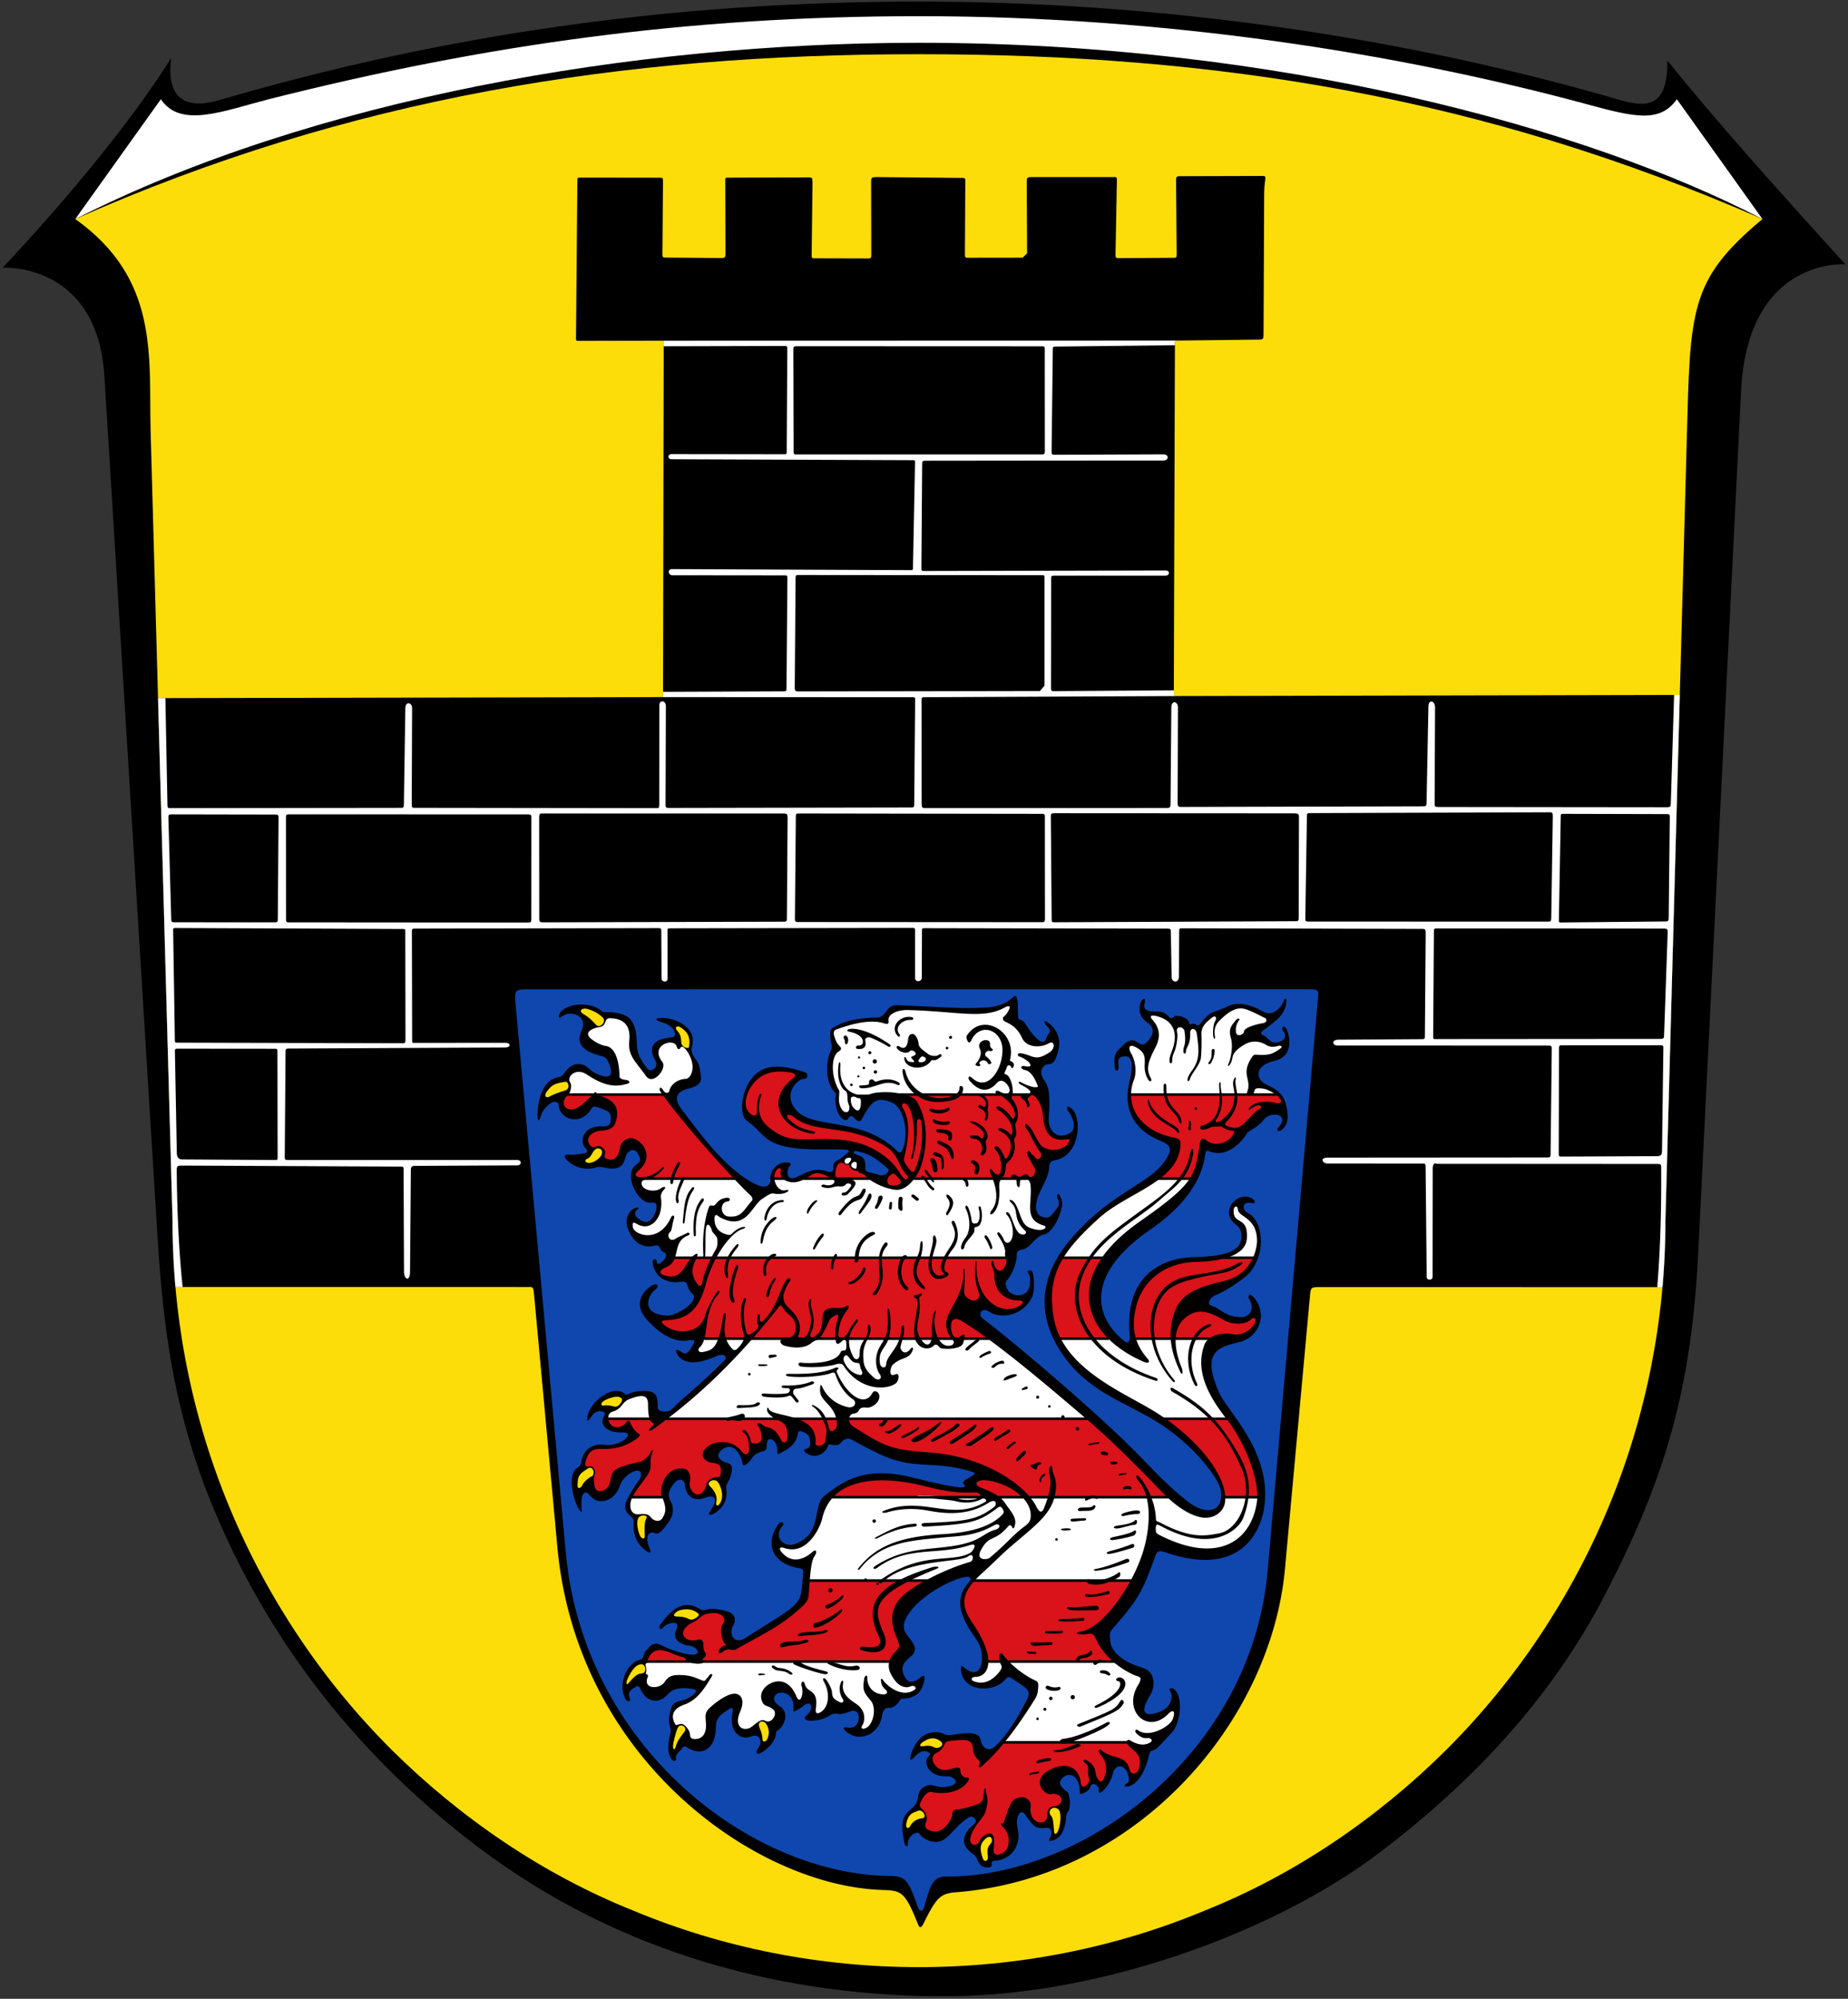 <svg xmlns="http://www.w3.org/2000/svg" viewBox="0 0 1080 1168"><rect x="0" y="0" width="1080" height="1168" fill="#333333" stroke="none"/><path d="M974.5 35.47c26.21 32.62 62.79 73.78 104 119 0 0-57.1-4.47-61 74l-25 503c-3.97 81.4-19.86 133.3-54.19 199.8-30.81 59.7-76 108.7-131.8 151.1-61.52 46.8-162.4 83.23-250 84.11-96.99.97-194.6-24.74-277-87.03-74-56-128.1-127.2-160.5-212.5-17-47-23.42-87-27-145l-30.98-502c-4.13-66.98-59.52-63.51-59.52-63.51s62.99-65.68 98.5-122.5c-3 24.52 9 30.17 28.5 24.47C260.01 19.94 393.01.94 537.01.94c129 0 268 17.21 401 55 18.55 5.27 36.65 13 36.49-20.53z"/><path d="M94 58c11.51 17.09 36 7 63 0C283.9 26 402 9.46 537 9.46c144 0 280 21.54 390.9 51.58C955.16 68.425 970 72 980 58l50 70C928 75 747 25 537 25c-167-.02-355 33-493 103z" fill="#fff"/><path d="m88 251 12.84 462.8c0 57.09 11.32 114.2 33.26 167 21.84 52.69 54.09 101.1 94.56 141.5 40.37 40.07 88.75 73.12 141.4 94.16 52.79 22.04 109.9 33.05 167 33.05s114.2-11.02 167-33.05c52.69-21.03 101.1-54.09 141.4-94.16 40.47-40.47 72.72-88.85 94.56-141.5 21.94-52.79 33.26-109.9 33.26-167l12.47-456c2.1-76.85 1.25-93.85 44.25-129.8-164.2-71.71-318.4-96.32-493-96.32S204.2 57.05 44 128c49 34.95 42.96 79.76 44 123z" style="fill:#fcdd09;fill-opacity:1" fill="#fff"/><path d="m-414.872 3946.677-292.703.637c-3.008.01-3.003.01-2.992-3.322l.636-201.664c.01-2.711.011-2.712 1.67-2.73l46.692-.544c3.423-.04 3.42-.04 3.44-4.484l.357-80.297c.048-10.879 2.5-10.873-1.934-10.861l-46.377.125c-3.187.01-3.184.01-3.154 3.771l.324 40.701c.025 3.206.053 3.209-2.13 3.223l-30.507.2c-3.14.02-3.14.018-3.082-3.118l.78-41.701c.047-2.543.052-2.54-1.934-2.54h-47.666c-3.088 0-3.091.222-3.072 4.003l.207 40.535-2.596 2.547-31.512.043c-2.306 0-2.248 0-2.23-3.37l.213-40.494c.015-2.757.056-2.758-2.596-2.785l-47.523-.478c-4.926-.05-4.922-.054-4.914 3.504l.09 40.648c.01 3.384.01 3.383-2.26 3.377l-30.69-.08c-1.909 0-1.913 0-1.877-3.027l.47-39.448c.056-4.817.054-4.818-2.825-4.808l-45.943.162c-2.195.01-2.191.01-2.186 1.7l.121 41.276c.012 4.007.014 4.003-3.307 3.977l-31.144-.248c-2.42-.02-2.414-.016-2.393-2.967l.301-40.678c.023-3.033.021-3.033-2.074-3.033l-45.523-.066c-2.419 0-2.416-.01-2.434 2.086l-.793 90.99c-.02 2.332-.015 2.334 1.658 2.33l47.643-.1c1.958 0 1.958-.01 1.95 3.26l-.394 201.94c-.01 3.061 0 3.062-1.257 3.064l-293.871.602 8.486 305.851c0 12.76.564 25.52 1.687 38.233l206.385.03c2.76.001 2.792-.011 3.292 5.407l13.535 146.69c11.497 124.602 116.6 197.72 189.428 200.224 11.838.407 13.519.744 21.346 20.102.963 2.383 1.832 2.37 3.54-1.128 7.29-14.938 9.998-16.936 18.61-17.606 106.54-8.287 184.129-100.032 192.285-189.035l14.589-159.21c.488-5.325.477-5.375 6.125-5.374l199.914.03a434.63 434.63 0 0 0 1.703-38.363z" style="fill:#000;fill-opacity:1" transform="translate(1396.568 -3540.585)"/><path d="M-708.261 3739.597h-.072zm-.072 0-302.309.072c1.958 0 1.959-.01 1.951 3.26l69.791-.175c2.447-.01 2.448-.01 2.436 2.122l-.326 58.789c-.013 2.364-.012 2.373-1.877 2.37l-65.537-.085c-2.21 0-2.286 2.995.045 3.004l140.585.562c1.784.01 1.788.01 1.754 1.713l-1.185 60.496c-.04 2.044-.04 2.03-1.527 2.024l-139.137-.614c-3.226-.014-2.281 3.625.03 3.627l64.987.064c2.257 0 2.262-.01 2.244 2.139l-.506 63.053c-.02 2.56-.02 2.555-2.16 2.564l-70.011.283c-.01 3.062 0 3.062-1.258 3.065l146.467.074c2.14 0 2.14 0 2.123 1.873l-.522 59.344c-.028 3.217-.018 3.222-2.072 3.226l-141.05.256c-2.223 0-2.224 0-2.214-3.117l.182-56.457c.01-3.242-3.815-3.866-3.818-.285l-.055 56.595c0 3.39 0 3.391-1.73 3.39l-140.688-.185c-2.237 0-2.237-.01-2.227-2.783l.207-55.379c.013-3.538-3.88-4.263-3.945.018l-.846 55.502c-.04 2.654-.036 2.654-2.4 2.656l-133.54.168c-2.203 0-2.207 0-2.26-2.714l-1.18-61.588-4.304.01 8.487 305.851c0 12.76.564 25.52 1.687 38.233h4.205c-2.14-20.264-3.192-42.702-3.447-66.735-.045-4.207-.043-4.21 4.246-4.187l126.254.596c2.08.01 2.08.015 2.082 2.464l.238 58.819c.02 4.977 3.477 6.08 3.524.263l.484-59.585c.017-2.104.793-2.373 2.451-2.381l59.707-.293c2.712-.013 2.793-3.119-.014-3.12l-133.724-.022c-2.143 0-2.144 0-2.112-2.834l.454-59.422c.032-2.855.05-2.856 2.322-2.868l125.615-.609c4.13-.02 3.712-2.748.684-2.746l-53.133.037c-1.51 0-1.5 0-1.504-1.707l-.145-62.672c-.01-2.375.01-2.374 2.51-2.379l140.639-.283c2.588-.01 2.586-.013 2.6 2.08l.171 27.346c.014 2.185 3.487 2.432 3.487.191l-.01-27.988c0-1.536-.01-1.527 2.543-1.531l140.351-.227c1.757 0 1.754.037 1.754 2.2v26.833c0 3.088 3.94 2.445 3.95.121l.1-27.238c.01-1.763 0-1.761 1.823-1.758l140.506.26c3.075.01 3.092 0 3.13 2.145l.458 26.08c.064 3.622 4.202 3.49 4.225.057l.18-26.502c.013-1.992.02-1.973 2.666-1.967l138.628.33c2.78.01 2.784 0 2.754 3.857l-.45 58.46c-.017 2.116-.02 2.116-2.546 2.132l-47.947.299c-4.296.027-3.772 3.422-.385 3.422l122.22.012c2.831 0 2.835 0 2.802 2.892l-.688 60.422c-.023 2.07-.02 2.068-3.385 2.07l-126.841.087c-4.954 0-2.905 3.447-.28 3.449l55.356.039c2.092 0 2.095 0 2.125 3.01l.627 63.277c.02 2.092 3.442 2.084 3.445-.043l.082-63.178c0-2.236.641-3.823 2.268-2.914l127.966.078c3.362 0 3.253 0 3.272 2.73.173 25.44-.59 48.534-2.303 69.259h3.057a434.63 434.63 0 0 0 1.703-38.364l8.416-307.713-3.32.01-1.9 62.526c-.094 3.076-.094 3.09-3.604 3.086l-131.448-.139c-3.014 0-3.012-.011-3-2.764l.249-55.375c.018-4.012-3.796-4.976-3.88-.673l-1.07 55.31c-.06 3.111-.058 3.108-2.756 3.115l-139.78.358c-2.955.01-2.958.01-2.946-3.653l.183-54.341c.013-3.875-3.845-4.545-3.882.025l-.448 55.05c-.029 3.53-.02 3.536-3.234 3.537l-139.508.05c-2.738 0-2.74 0-2.742-4.211l-.035-58.444c0-2.14-.01-2.14 2.713-2.152l147.705-.674c-3.007.01-3.003.01-2.992-3.322l-69.668.459c-2.122.014-2.118.014-2.113-2.996l.098-62.389c0-2.094 0-2.093 2.841-2.094l63.971-.012c2.624 0 2.794-3.031-.01-3.025l-140.894.297c-1.745 0-1.757 0-1.738-2.495l.437-59.566c.017-2.344.015-2.344 2.768-2.346 0 0 92.127-.105 138.191-.105 3.237 0 3.55-3.651-.078-3.637l-62.674.248c-2.597.01-2.597.012-2.564-2.713l.703-58.2c.028-2.29.036-2.294 2.154-2.317l69.213-.77c.01-2.66.031-2.707 1.598-2.726zm-224.578 5.91c-.01-2.611-.01-2.609 3.187-2.607l141.757.055c1.972 0 1.974 0 1.976 2.545l.038 57.923c0 2.71 0 2.708-2.592 2.707-47.453-.01-94.905-.01-142.358-.015-1.838 0-1.846 0-1.852-2.276l-.157-58.332zm3.238 131.093c47.11.034 94.221.104 141.332.104 2.215 0 2.217 0 2.217 2.135 0 20.811-.011 62.435-.011 62.435l-2.679 3.102-140.176.251c-3.13.01-3.134 0-3.104-3.864l.473-61.161c.023-3.006.027-3.003 1.948-3.002zm-365.86 139.86 59.073.107c2.693 0 2.694 0 2.674 2.746l-.425 57.354c-.021 2.885-.022 2.881-2.163 2.88l-57.426-.018c-2.648 0-2.647 0-2.722-2.681l-1.611-57.483c-.081-2.906-.08-2.91 2.6-2.905zm68.764-.022 137.802.047c2.914 0 2.915 0 2.914 2.461l-.023 57.785c0 2.931 0 2.94-2.496 2.938l-138.76-.101c-2.064 0-2.068-.01-2.07-2.914l-.053-57.458c0-2.76-.01-2.759 2.686-2.758zm287-.493c3.505 0 3.504 0 3.476 3.908l-.396 56.839c-.017 2.474-.019 2.48-2.568 2.487l-138.808.378c-3.345.01-3.347.01-3.35-3.132l-.046-56.697c0-3.783 0-3.783 2.447-3.783zm157.33 2.283c-.019-2.433-.023-2.436 3.544-2.434l136.612.076c4.856 0 4.862.013 4.854 2.94l-.161 57.242c-.01 2.851-.012 2.849-2.413 2.86l-139.823.6c-2.128.01-2.127.012-2.148-2.534zm361.715.132-.627 57.875c-.03 2.807-.033 2.805-2.94 2.832l-59.712.561c-1.559.015-1.558.012-1.52-2.06l1.07-59.485c.034-1.923.026-1.925 2.128-1.92l59.588.146c1.976 0 2.032.33 2.013 2.051zm-508.51-2.407 140.562.203c2.735 0 2.73 0 2.733 2.3l.058 57.95c0 3.059 0 3.058-2.559 3.057l-140.911-.084c-2.68 0-2.679 0-2.65-3.198l.516-57.597c.024-2.637.028-2.633 2.25-2.63zm440.119 3.265-.859 56.459c-.053 3.457-.049 3.47-2.273 3.47l-138.734-.029c-2.78 0-2.78 0-2.736-2.8l.927-58.062c.04-2.522.046-2.519 2.398-2.527l138.676-.483c2.665-.01 2.662-.018 2.601 3.972zm-67.283 63.914 131.107.095c3.41 0 3.409 0 3.292 3.353l-2.023 58.085c-.105 3.012-.106 3.007-3.315 3.01l-130.162.095c-1.517 0-1.517 0-1.504-1.816l.426-60.496c.016-2.3.029-2.327 2.179-2.326zm-736.964-.242 131.318.554c2.334.01 2.328 0 2.331 1.634l.104 61.954c0 3.2.01 3.186-2.113 3.18l-130.906-.343c-1.731 0-1.733-.01-1.767-2.252l-.98-63.191c-.024-1.544-.024-1.545 2.013-1.536zm807.898 71.538c.01-3.021.01-3.026 2.193-3.027l55.948-.014c2.866 0 2.87 0 2.841 2.187l-.78 58.924c-.035 2.667-.26 3.687-3.092 3.7l-55.174.248c-2.11.01-2.104.01-2.096-2.773zm-748.969 1.419.101 60.548c0 2.05 0 2.067-2.175 2.053l-53.334-.345c-1.993-.013-3.346-.74-3.406-3.951l-1.083-58.138c-.05-2.653-.048-2.63 2.111-2.628l55.305.048c2.477 0 2.477 0 2.481 2.413z" style="fill:#fff;fill-opacity:1" transform="translate(1396.568 -3540.585)"/><path d="m4175.272 3293.593-453.811.059c-8.99 0-8.987 0-8.014 10.62l29.153 318.267c10.46 114.196 108.631 188.668 190.008 189.238 8.88.062 10.405 3.066 15.914 18.496.722 2.023 2.649 2.992 3.556-.394 3.961-14.784 5.798-17.84 13.57-17.817 78.66.24 177.878-71.164 187.178-179.035l29.354-333.713c.505-5.74.518-5.722-6.908-5.72z" style="fill:#0f47af;fill-opacity:1;stroke:none;stroke-width:1px;stroke-linecap:butt;stroke-linejoin:miter;stroke-opacity:1" transform="translate(-3411.965 -2715.524)"/><path style="fill:#000;fill-opacity:1;stroke:none;stroke-width:1px;stroke-linecap:butt;stroke-linejoin:miter;stroke-opacity:1" d="M4005.237 3297.525c-.385.055-.907.423-1.672 1.123-5.33 4.874-12.49 5.54-17.04 5.738-13.799.604-24.11-.327-48.905-1.476-6.703-.311-6.7 3.062-8.682 4.85-1.052.948-1.873 2.313-3.851 2.355-17.76.371-22.562 4.176-24.48 4.99-4.242 1.8-3.509 3.694-3.327 7.15.256 4.866 1.904 3.79-.102 8.096-2.8 6.015-2.58 17.528 2.063 22.807 1.163 1.321 1.301 1.242 1.11 3.132-.311 3.06.021 7.31 2.175 10.975 1.133 1.927 4.036 4.309 5.31 1.643.763-1.596 2.136-1.352 2.93-.471 3.54 3.928 4.565 1.85 5.17.637 5.37-10.758 8.993-12.61 16.91-9.428 7.94 3.19 10.025 18.507 6.926 26.861-1.043 2.812-1.992 3.063-3.41 1.656-10.218-10.142-22.947-13.124-29.006-14.425-12.034-2.584-25.042-2.871-30.527-9.989-7.858-10.195 2.412-17.946 4.639-17.81 3.024.185 2.83-3.173 1.054-3.777-18.795-6.395-28.025-3.406-33.728 7.445-4.135 7.867-4.266 18.232-.16 21.025 4.82 3.28 7.035 6.655 10.955 9.854 11.545 9.42 36.838 5.793 46.158 6.865.676.078 4.098.034 1.32 2.072-1.332.978-3.365 3.106-4.852 3.679-2.638 1.017-3.578 3.006-3.28 4.76.388 2.296-1.467 2.825-2.938 2.337-9.4-3.117-13.221 1.33-19.473 3.502-5.435 1.887-4.61-4.899-3.482-6.164 1.713-1.925.984-2.47-.66-2.663-5.983-.702-10.712 4.712-10.211 10.008.35 3.713-3.209 4.86-6.48 3.563-19.022-7.546-37.501-34.585-45.305-44.578-5.72-7.325-1.816-10.808 3.793-12.168 5.939-1.44 7.914-3.617 7.4-7.288-.889-6.345-.936-7-2.893-9.615-2.456-3.283-2.953-5.63-2.44-7.303 3.798-12.365-11.299-17.624-18.058-17.132-4.288.312-2.841 1.433.535 2.466 4.815 1.475 7.073 3.816 7.678 6.409.463 1.98-1.117 2.42-2.84 2.574-7.724.69-13.853 4.508-8.78 13.135 2.776 4.722-2.747 7.508-4.669 4.937-6.906-9.237-5.617-11.731-6.176-18.156-1.128-12.975-7.421-13.907-15.287-14.762-2.842-.309-3.618.53-5.004-.646-7.51-6.374-22.455-4.047-24.802 1.9-.845 2.141.312 2.425.998 1.754 2.652-2.598 6.628-2.548 9.422-1.23 4.201 1.981 3.91 6.352 2.826 8.496-6.075 12.01 9.096 14.62 11.033 15.287 1.932.665 3.744.38 5.617 7.047 1.297 4.615-1.25 5.443-3.443 4.955-10.213-2.273-8.774-7.237-15.475-7.176-6.699.06-7.814 7.19-11.033 7.57-9.485 1.123-12.658 12.938-12.674 22.787-.01 4.244 1.358 1.979 1.674.73 1.22-4.825 4.539-7.243 6.117-8.308 1.92-1.294 4.484-.725 4.516.871.166 8.508 12.942 13.233 19.44 2.03 1.069-1.845 3.981-.314 8.089 1.308 2.009.794 3.016 1.978 2.975 4.934-.057 4.054-1.886 4.593-5.09 4.451-12.045-.535-13.032 9.877-9.832 12.57 1.159.976 1.679 2.656.045 2.996-2.407.502-6.716 1.228-8.946.98-3.552-.393-3.979 1.145-1.625 3.395 6.529 6.24 14.416 4.766 15.73 4.346.829-.264 2.957-.906 5.089-.375 11.682 2.91 12.346-3.115 13.287-6.236 1.053-3.494 4.978-5.584 7.086-1.867 2.279 4.018 1.524 4.916-.58 6.32-8.577 5.722.96 23.74 8.554 22.447 4.526-.77 3.243 4.313 1.328 7.799-3.353 6.105-7.45 2.594-9.328 1.197-2.06-1.532-1.858-3.79-.386-4.844 1.19-.852 1.296-1.408.193-1.289-3.872.419-7.858 5.608-5.72 11.858 4.344 12.705 13.791 10.89 14.587 10.67 1.89-.525 3.694-.866 4.373 1.275.326 1.027.89 1.682 2.572 2.492 2.006.966.514 3.747-1.017 5.123-2.581 2.321-3.298 1.632-3.35.438-.1-2.311-2.878-2.18-2.52.355 1.652 11.672 12.937 11.763 15.03 11.34 3.485-.704 4.675-.255 5.22 1.742 1.554 5.68 4.568 4.856 3.837 7.715-1.37 5.355-12.13 10.266-15.319 10.145-15.942-.605-11.938-11.65-7.056-15.416 2.619-2.02.516-3.638-1.631-2.438-4.89 2.734-12.338 10.33-3.317 20.319 10.452 11.571 18.87 12.842 23.577 12.082 4.589-.742 4.44.049 3.62 1.718-3.979 8.12-5.643 5.9-7.958 4.387-2.74-1.79-2.583.41-1.713 1.84 5.24 8.614 17.995 3.371 23.363 1.06 4.676-2.012 5.924 1.064 4.475 2.508-16.259 16.204-24.62 21.993-30.377 28.168-2.776 2.977-8.72 2.025-8.754-.308-.097-6.707-.502-9.572-6.996-9.895-2.73-.136-6.33.356-7.48.73-2.732.89-3.286 2.17-4.778.952-7.288-5.949-20.637 5.013-21.86 13.326-.603 4.1 1.072 1.86 2.02.332 3.722-6 9.163-2.794 8.234-1.578-3.823 5.005-.038 10.81 10.336 10.459 3.34-.113 3.677 1.522 2.395 3.025-1.7 1.994-6.968 5.068-12.959 4.225-8.009-1.128-12.73 3.965-13.44 9.412-.29 2.231-1.14 3.192-2.593 4.16-6.379 4.248-1.72 20.32 1.304 24.434 2.072 2.817 1.34-.058 1.233-1.684-.647-9.88 3.073-9.184 4.385-7.357 5.393 7.511 15.33 3.593 17.959-4.807 1.218-3.891 4.622-6.62 5.494-7.164 7.874-4.912 7.981.71 5.701 3.797-2.656 3.596-5.242 7.792-6.709 10.83-4.406 9.122 4.078 9.231 3.67 13.36-1.207 12.195 7.346 17.051 8.383 17.646 1.653.948 1.697-.26 1.271-1.233-4.66-10.634 1.486-10.492 2.47-9.925 2.779 1.596 5.45-2.402 8.356-6.4 3.75-5.162 2.25-10.002 1.494-11.298-1.454-2.492-2.28-5.14-.09-8.78 4.823-8.014 7.845-3.607 7.987-2.009.484 5.464 3.83 11.296 12.656 7.657 1.552-.64 9.318-1.889 1.871 8.607-1.042 1.469.266 2.135 1.85 1.307 3.125-1.636 8.931-5.927 7.941-13.922-.62-5.014.992-2.908 2.678-8.989 1.433-5.17-.061-6.414-1.842-6.933-6.655-1.942-6.573-5.271-3.586-7.711 7.73-6.314 11.917 5.532 12.024 6.928.178 2.355.922 2.571 2.357 1.5 4.1-3.061 2.978-5.977 9.486-7.573 1.892-.463 2.489-1.148 2.434-3.13-.216-7.785 6.86-3.021 6.22 2.816-.357 3.266 1.428 1.31 2.28.95 5.736-2.434 9.05-6.514 9.582-10.374.223-1.617.444-2.44 1.988-1.99 3.214.938 4.537 2.078 4.965 3.902 1.087 4.634-.188 5.88-1.582 6.201-2.032.47-2.203 1.284-.434 2.534 6.316 4.459 11.844-1.143 12.43-3.227.554-1.97.837-1.973 3.145-1.477 3.487.75 4.319-.866 5.486-2.027 1.53-1.521 3.573-2.258 5.812-.947 4.202 2.46 11.29 6.048 15.375 8.015 21.147 10.183 30.982 3.608 53.817 10.34 3.663 1.08 2.31 1.867 1.531 2.38-4.371 2.874-7.318 3.314-4.959 5.802.842.888.203 1.015-1.81 1.252-2.698.317-18.139-3.06-26.88-5.34-25.88-6.751-38.94-1.323-53.212 10.295-7.431 6.05-.635 22.286-17.477 28.228-6.276 2.215-12.863-4.37-6.814-10.89.954-1.03-.5-3.543-2.682-.656-6.864 9.085-5.825 22.258 11.695 25.525 1.68.313 3.17.084 2.872 2.998-1.242 12.114-.105 15.15-8.391 21.443-4.315 3.278-18.13 11.776-25.557 16.483-6.414 4.065-9.941-2.581-6.908-7.508.957-1.554 2.528-6.542-4.037-8.27-13.315-3.504-11.508 1.34-15.746-1.359-9.658-6.149-17.214 1.285-23.076 9.535-.832 1.17.13 3.994 2.093 1.139 1.46-2.12 10.619-5.054 7.354 1.764-2.383 4.976 2.212 8.54 7.432 9.046 5.091.494 7.995 5.918 1.328 5.288-4.465-.422-11.616-2.481-17.53-5.54-2.22-1.148-4.617-1.372-7.136 1.247-1.933 2.01-2.743 3.3-3.323 5.205-.382 1.257-.236 1.65-1.718 2.013-9.07 2.228-13.37 16.419-8.201 23.645.788 1.102 3.019.986 2.066-1.156-1.88-4.228 1.801-5.308 2.934-6.18 1.49-1.148 2.17-1.528 3.36 1.037 4.153 8.942 11.608 7.282 14.665 4.137 2.906-2.99 5.544-6.094 16.142-4.278 2.047.351 2.16 1.339.665 2.7-8.332 7.58-12.85.397-14.668 13.134-.69 4.829 1.114 7.197.793 9.168-.257 1.573-3.53 11.442.918 16.504.854.973 2.715.448 2.275-.945-.78-2.468 2.685-4.639 3.092-5.367 1.282-2.297 2.332-1.711 3.476-.977 8.222 5.277 16.792 1.443 16.74-13.023-.013-3.905 2.42-6.106 7.112-9.184 1.396-.916 3.38-1.687 2.621 1.38-2.581 10.424 3.866 17.069 10.726 14.302 4.922-1.985 6.965 2.748 4.375 6.514-2.179 3.168-.956 4.157 1.028 3.267 1.583-.71 8.641-5.167 9.144-11.41.102-1.259.352-1.549 1.729-2.443 2.558-1.663 7.01-9.606.117-13.887-6.046-3.755-1.656-9.484 3.938-7.15 2.86 1.192 4.729 3.993 4.49 7.984-.18 2.992-.316 3.007 1.992 1.724.922-.512 2.602-1.402 4.307-2.863 3.67-3.145 6.585 1.668.941 6.317-.991.816-1.14 2.533 2.055 2.755 1.548.108 6.78.103 11.502-2.765 1.24-.753 1.929-1.64 4.851-1.246 1.945.262 2.882.325 7.615-1.463 3.762-1.421 5.407 1.717 4.768 4.918-.494 2.476-1.944 5.435-6.785 4.465-1.075-.216-3.255-.118-.58 2.343 6.883 6.335 19.372 3.011 21.314-10.134.243-1.64 1.243-3.887 4.266-3.657 2.167.165 4.63-2.104 5.604-3.925.548-1.028.798-1.392 2.48-1.455 7.314-.279 11.198-4.167 12.236-11.547.149-1.056-.095-2.693-1.843-1.244-1.023.847-6.144 5.637-9.186.93-4.272-6.613-.354-9.992 2.924-12.684 4.346-3.57 2.604-6.918-1.93-12.352-4.043-4.846-1.566-9.682 2.137-14.543 7.817-10.264 25.848-19.343 32.889-19.768 1.074-.065 3.052 1.003.997 3.153-8.626 9.028-4.86 19.38.676 28.1 3.13 4.93 7.379 8.933 6.92 17.25-.393 7.124-4.555 9.842-10.726 4.283-.927-.835-1.823-.939-1.555 1.806 1.218 12.486 18 13.426 25.18 6.196 1.36-1.37 1.981-3.194 4.709-1.307 7.99 5.528 11.864 6.472 8.449 12.785-1.557 2.878-8.37 17.011-17.852 26.371-3.993 3.943-7.997 1.891-8.933-3.066-.6-3.175-2.798-5.566-17.13-3.125-2.183.372-4.098-.112-5.114-.836-1.104-.787-14.027-4.288-18.807 13.379-.603 2.229.367 2.528 1.842.804.93-1.086 4.455-5.192 8.271-3.427 1.517.701 1.847 1.167.096 3.03-2.693 2.863.01 11.793 11.256 11.185 3.407-.185 8.187 3.896 2 5.628-2.646.741-5.412 1.258-10.53-.37-1.616-.515-7.429.28-8.32 5.865-.496 3.11-1.048 5.341-4.36 8.148-3.791 3.212-6.9 6.006-3.661 20.137.537 2.345 2.31 1.52 1.898-.102-.429-1.687 1.633-5.402 4.893-6.234 1.955-.5 1.669.918 3.451 2.326 3.765 2.973 8.741 4.147 12.822 1.512 4.411-2.849 7.418-8.572 14.278-12.78.78-.478 2.018-1.113 3.568.664.926 1.062 1.158 1.808-.11 2.864-6.934 5.78-8.935 12.121-1.091 17.636.987.694 1.66 1.094 2.258 2.235 1.082 2.064 1.515 6.04 7.199 5.773 1.215-.057 1.897-.807 1.668-2.465-.115-.828.428-1.388 1.451-1.414 9.16-.225 16.33-8.277 13.701-19.16-1.457-6.03 1.514-12.073 4.475-7.822 4.184 6.007 5.913 8.707 11.781 7.691 3.151-.545 4.511 2.324 2.787 5.631-1.072 2.058-.814 2.585 1.994 1.602 1.475-.516 6.534-2.318 7.297-13.346.128-1.84.646-2.72 1.373-3.725 1.456-2.01.93-9.925-.744-11.193-2.334-1.769-7.447-5.466-1.055-9.332 2.1-1.27 8.287-.9 8.465 9.334.02 1.128.22 1.672 2.32.758 1.813-.788 3.566-2.248 3.954-3.91.71-3.044 5.3-.795 4.842 2.646-.208 1.554.663 1.135 1.802.412 1.386-.878 5.558-5.698 6.576-11.322.293-1.614 3.61-6.194 7.4-1.42 1.324 1.667 2.908 7.298.73 7.785-.573.129-3.18 2.395.533 1.905 3.675-.486 9.436-5.592 12.332-18.34.367-1.617.861-2.59 2.332-2.748 2.589-.28 7.941-7.628 10.81-10.233 4.531-4.114 7.621-20.293 1.406-25.605-.7-.599-4.057-1.079-2.003 1.72 1.028 1.402 1.986 9.657-8.834 12.432-2.814.722-11.221 2.502-2.979-10.697 2.538-4.064 3.666-13.538-4.707-15.932-4.69-1.34-17.624-6.009-18.705-15.367-.544-4.706-.435-5.41 1.887-8.031 14.505-16.378 17.39-22.127 24.18-41.213 1.128-3.172 1.978-4.234 5.775-2.916 45.611 15.837 56.125-13.943 57.953-25.066 5.371-32.677-20.918-56.696-25.865-67.495-11.487-25.069-.297-27.264 11.779-30.261 11.243-2.79 16.884-16.571 7.646-26.563-2.08-2.25-3.305-.273-2.02 1.875 2.955 4.935.722 10.228-4.964 10.21-9.434-.032-12.852-5.7-16.615-6.415-4.202-.798-1.093-5.389 1.472-6.336 6.485-2.393 17.786-10.223 20.256-13.238 10.58-12.913 6.793-31.129-.726-34.64-4.277-1.998-3.631-7.174 1.383-6.104 2.943.628 2.669-1.07 1.71-1.858-8.352-6.858-21.397 6.794-10.062 14.823 3.486 2.468 3.284 7.867 2.02 10.67-2.382 5.276-11.4 7.701-26.23 7.984-25.999.496-40.998 16.925-38.243 45.531.507 5.271-1.844 4.661-3.205 3.568-17.983-14.43-22.592-39.145 15.293-65.168 20.579-14.135 30.149-29.403 32.039-43.808.334-2.55.877-2.562 2.48-1.91 11.193 4.547 20.357-7.55 21.866-10.428.845-1.614 6.404-3.396 9.685-7.893 3.991-5.47 15.797-3.574 8.89 4.157-1.933 2.164.208 2.86 1.542 1.822 3.708-2.888 4.218-6.406 3.383-11.904-1.35-8.885-5.164-11.575-11.965-14.713-7.018-3.238-6.662-11.432 4.41-13.848 12.764-2.785 8.495-16.694 7.15-18.738-1.922-2.92-2.843-.283-2.23.586 3.312 4.689.362 6.432-2.596 7.16-4.886 1.202-5.47-2.492-8.129-3.688-3.197-1.437-1.52-2.508-.09-3.554 8.3-6.073 12.19-9.177 12.996-16.082.392-3.359-1.55-1.865-1.523-.842.035 1.38-5.289 10.268-12.238 6.232-8.602-4.994-15.783-5.565-21.14-2.683-5.784 3.112-9.051 1.468-14.854 9.324-1.153 1.56-2.156 2.038-2.956.998-.447-.582-2.345-.71-2.873-.195-.556.542-1.086-.26-1.207-.934-.622-3.468-7.755-4.565-8.646-3.662-1.288 1.305-1.967 1.597-3.537-.102-3.785-4.095-7.04-2.097-11-2.966-3.948-.867-2.989-3.552-2.715-5.092.471-2.65-.405-2.502-1.356-1.567-1.384 1.363-1.714 3.307-1.695 5.454.023 2.553.8 5.391 4.502 7.873 2.777 1.86 4.682 4.822 1.799 8.96-3.247 4.661-4.817 4.581-7.324 2.702-3.246-2.434-6.189-1.032-8.727 1.707-3.214 3.469-5.755 4.148-4.81 12.549.42 3.74 2.665 2.133 2.283-.09-.848-4.932.712-5.76 3.346-6.032 4.523-.466 5.575 4.207 2.966 15.115-5.945 24.862 14.712 32.862 18.477 34.38 4.32 1.741 6.39 3.863 4.62 7.613-8.17 17.312-31.266 19.663-56.696 48.892-12.49 14.357-27.086 40.031-3.008 71.475 14.323 18.705 34.445 25.065 50.93 34.978 23.87 14.355 38.071 34.704 39.056 40.897 2.1 13.2-8.56 15.147-19.19 6.834-15.179-11.873-23.332-22.39-36.697-35.166-32.975-31.523-74.254-65.28-82.958-71.625-3.511-2.56-1.044-7.598 4.345-3.75 3.213 2.294 17.196 4.63 24.3-9.028 1.496-2.874 1.364-13.075-.015-14.933-.905-1.22-3.679-.844-2.1 1.379.354.497 1.347 1.558.723 6.584-.999 8.041-11.316 7.146-13.363 1.95-1.508-3.829-.504-4.084.562-5.372 3.438-4.152 5.29-11.52 5.182-13.635-.157-3.053 1.594-3.542 3.525-3.746 3.988-.42 7.641-8.066 12.246-8.695 3.587-.49 7.975-6.86 9.819-13.164 1.63-5.579.988-6.617-.303-9.453-1.282-2.816-2.111.265-1.527 1.265 1.978 3.392.557 5.1-1.252 7.274-2.24 2.691-2.942 4.945-7.282 3.793-4.296-1.141-5.666-6.794-1.11-15.743 2.895-5.688 4.842-9.878 4.88-13.834.027-2.793 1.944-3.341 3.799-3.695 14.224-2.713 15.836-25.239 8.884-30.383-3.23-2.39-2.357.844-1.386 2.08 2.132 2.716 5.497 10.094.398 12.73-8.257 4.272-12.458-3.154-12.01-8.884 1.006-12.83.236-18.31-2.488-21.994-4.216-5.701-.129-9.564 1.906-9.531 3.763.06 4.697-2.97 5.926-6.99 2.836-9.27-2.211-14.92-6.144-17.702-2.253-1.593-1.725.915-1.06 1.512 3.162 2.842 2.698 4.283 2.228 4.855-.91 1.107-1.567 2.183-1.891 3.325-1.235 4.349-6.032 1.095-12.355-8.989-1.913-3.05-3.938-.856-4.03-4.357-.149-5.682-.075-8.03-.394-9.322-.385-1.555-.649-2.334-1.291-2.242zm-93.033 90.627c7.294 1.557 9.76 2.577 18.601 10.236 1.09.944.363 1.73-.67 2.776-.958.972-2.943 1.601-4.624.894-3.684-1.551-8.102-1.059-7.904-3.903.48-6.924-2.46-6.784-5.092-7.917-3.081-1.327-1.212-2.279-.311-2.086z" transform="translate(-3411.965 -2715.524)"/><path style="fill:#fff;fill-opacity:1;stroke:none;stroke-width:1px;stroke-linecap:butt;stroke-linejoin:miter;stroke-opacity:1" d="M4001.336 8598.99c-.098 0-.201 0-.31.018-.529.072-1.172.34-1.696.637-12.742 7.205-28.041 2.238-57.383 1.566-3.764-.086-11.406 1.591-10.7 6.387.352 2.403-1.613 1.7-3.177 1.236-9.852-2.92-24.022 2.646-26.75 3.534-1.883.612-2.608 1.432-1.703 4.355.606 1.954 1.295 3.916 3.055 5.59 1.378 1.31.831 2.27-.387 2.98-5.146 3.005-4.488 15.871.197 23.069.579.888.74 1.622 2.282 1.56 4.05-.162.603-1.68-.094-2.601-3.723-4.928-2.974-11.917-2.555-14.422.41-2.455 1.104-.69.986.65-.89 10.124 3.838 15.687 9.932 17.065h6.346a17.19 17.19 0 0 0 1.904-.504c3.755-1.243 11.444-.907 12.914-.67 1.944.313 4.19.65 6.328 1.174h69.092c.82-.183 1.857-.201 2.252-.256 6.426-.894-2.652-5.131-3.695-5.754-1.723-1.029-.582-1.845.46-1.205 2.317 1.42 6.485 2.858 8.044 2.924 2.32.098 1.924-.451 1.404-1.729-2.122-5.213-4.58-7.931-7.225-8.361-2.186-.355-3.284-2.759.033-2.207 4.697.781 3.34-.929 2.512-2.09-.777-1.09-4.207-3.202-5.371-3.408-1.721-.305-1.633-2.349.3-2.078 7.654 1.069 8.249 5.328 17.175-.65 3.382-2.266 2.863-7.185-.75-5.075-4.685 2.735-12.818 2.489-15.41-3.055-2.681-5.732-5.836-7.785-9.897-9.656-1.902-.876-1.604-2.404-.557-3.219 1.3-1.012 2.08-2.506 2.701-3.752.757-1.515.427-2.028-.255-2.052zm135.49 1.283c-3.396.082-7.254 2.106-12.433 7.42-3.56 3.652-2.487 7.952-2.381 9.032.149 1.527-.558 1.505-.752.816-.807-2.856-.231-7.937.824-9.787 1.611-2.825-.402-3.203-1.63-2.252-4.642 3.592-6.534 5.79-6.335 10.502.264 6.228-.238 12.909-.394 13.625-.918 4.21-5.777 9.262-6.37 11.992-.286 1.322-1.433 1.439-1.4.557.081-2.136 1.645-4.159 3.367-6.684 4.273-6.265 3.014-12.83 2.125-20.133-.483-3.97-4.005-4.078-3.906-.695.205 7.007-2.385 8.036-2.482 10.764-.058 1.633-1.44 1.672-1.504-.06-.127-3.423 1.87-3.391.652-11.794-.394-2.718-5.198-3.552-4.336.467.72 3.356-.785 9.245-.992 9.894-.75 2.346-1.845 3.778-1.858 6.844-.01 2.188-1.393 1.811-1.517.613-.318-3.078 1.137-5.167 2.055-8.264 4.171-14.072-5.97-17.418-9.645-18.341-4.23-1.063-3.746.652-2.514 2.02 3.477 3.855 5.587 9.03 1.8 16.316-4.228 8.131-5.674 12.52-2.698 17.867.962 1.728-.371 2.8-1.567.779-5.08-8.59 2.279-13.758-7.162-18.812-4.496-2.408-4.408.942-2.607 3.845 1.381 2.227 3.743 9.226 1.451 15.278-1.088 2.873-1.623 5.74-1.644 8.527h51.773c-.086-2.724-.36-4.984-.262-6.057.187-2.044.989-1.355.852.416-.085 1.104.38 3.105.644 5.64h7.405c-.098-3.599-1.358-5.997-.485-8.415.96-2.653 1.583-1.572 1.176-.236-.331 1.087.256 4.764.645 6.548.156.72.253 1.417.32 2.104h5.762c-.153-.435-.128-1.078.195-2.004 2.483-7.112-4.038-9.666 2.498-19.66 1.265-1.933 1.826-1.658 2.982-1.596 8.064.435 9.344-.718 13.334-3.336 2.418-1.586.458-2.26-.97-1.818-3.914 1.208-6.068-.087-6.924-.602-4.594-2.76-9.013-2.236-12.137-.49-4.21 2.354-6.828 4.898-7.367 7.197-.55 2.348-.617 3.238-1.684 4.756-1.26 1.795-1.294.292-.765-.55.846-1.35 2.906-9.667 1.404-14.725-1.645-5.542.21-7.363 2.733-10.485 1.362-1.685 3.008-1.327 1.77.243-1.583 2.003-1.936 5.568-1.519 6.959.846 2.818 4.63.697 4.58-.54-.107-2.647 8.428-4.69 10.99-5.042 2.85-.392 2.468-2.69 1.15-3.14-.718-.243-6.612-3.533-10.971-4.99-1.061-.354-2.144-.542-3.276-.515zM3768.281 8606c-3.45-.058-1.433 4.53-6.076 5.203-2.848.412-10.159 2.65-4.42 7.113 1.84 1.432 4.844 3.331 8.363 3.924 6.278 1.058 7.807 11.288 7.887 17.897.01.843 1.157 1.645 3.602 1.883 1.406.136 3.727 1.494.744 2.351-7.015 2.016-13.322 1.256-23.465-5.48-6.37-4.231-12.043 1.179-9.69 4.767 1.054 1.606.214 5.51-1.062 6.955h14.121c1.006-1.09 2.038-2.064 2.275-.867.081.41.242.657.553.867h38.067c-.528-.753-1.064-1.515-1.516-2.199-.577-.874.07-3.293 1.717-.531 1.128 1.89 3.295 2.722 3.885.11.484-2.145 3.385-6.254 9.69-6.6 2.555-.14 6.39-6.582 1.074-15.332-2.043-3.362-3.796-3.882-4.284-2.933-.58 1.128-1.742 1.647-2.405-.882-1.76-4.903-15.924-.479-8.29 9.324 2.925 3.756-5.41 13.954-9.448 8.32-6.443-8.991-10.753-11.913-9.867-20.806 1-10.038-4.498-12.968-11.455-13.084zm379.551 40.932c-2.294-.06-2.613.688-2.805 1.705-.148.785-.702 1.486-1.361 1.976h13.854c-2.436-1.824-5.48-3.127-6.666-3.332-1.273-.22-2.257-.33-3.022-.35z" transform="translate(-3411.965 -8010.995)"/><path d="M-2351.564 4568.603c-.489 0-1.006.01-1.561.041-.039 0-.112.01-.156.012h3.103c-.44-.029-.898-.049-1.387-.053zm1.386.053c3.634.235 5.36 1.384 5.447 2.608.085 1.159-1.385 3.088-2.943 4.773-2.125 2.298-2.092 2.337-4.05 2.451-1.757.102-1.28-1.801.07-1.719 1.785.11 3.258-2.391 3.988-3.246 1.57-1.84-1.774-2.805-2.817-1.431-.444.584-1.588 1.289-3.484 1.074-3.66-.415-5.094 1.893-9.807.49-1.788-.532-.792-1.928 1.043-1.43 4.796 1.302 6.367-1.874 5.467-2.523a38.733 38.733 0 0 0-1.545-1.047h-15.264c-4.928 2.66-7.803 2.367-10.32 1.594-1.31-.402-2.208-.96-2.826-1.594h-4.934c.368 3.816 3.04 7.643 6.573 6.701 1.458-.388 2.53.174.619 1.196-1.507.805-4.422 1.46-7.576.777-1.797-.39-3.862 1.276-6.694 3.074-6.293 3.996-9.382 19.167-24.914 10.719-.561-.305-3.07-3.216-3.017 1.217.059 4.92 2.783 8.013 7.824 9.076 1.646.347 2.152-.443 2.883-1.131 2.38-2.242 4.902-3.355 6.445-3.469 1.193-.088 1.007.763-.484 1.172-4.766 1.307-10.838 8.028-15.618 16.877h169.16c-.276-.788-.552-1.605-.363-2.902.502-3.442-3.47-9.11-4.088-10.069-1.165-1.809.225-2.413.977-1.421.514.678 1.707 2.197 2.203 3.457 1.37 3.478 3.547 2.12 4.34.755 2.807-4.833-.368-13.036-2.237-14.728-1.635-1.481.164-2.244 1.016-1.162 2.205 2.8 3.565 11.328 7.082 12.324 2.44.691 3.664-.903 2.424-2.049-7.721-7.136-3.193-11.749-8.21-16.41-1.425-1.323-.827-1.916.317-1.39 1.518.696 2.791 2.523 4.862 8.37 2.111 5.963 3.64 7.79 10.017 8.86 3.974.667 6.473-1.667 3.932-2.426-11.73-3.503-6.863-12.28-7.727-23.148-.169-2.127-1.058-3.705-2.332-4.27h-2.363c-1.094.38-1.642 1.23-1.6 2.74.1 3.57-1.808 2.409-1.847-.328-.038-2.715-1.004-2.664-2.024-2.113-.577.312-.987.102-1.189-.299h-56.635c-4.717 6.339-9.101 6.778-11.207 6.49-6.938-.95-12.794-4.337-15.598-6.49zm-3.103 0h-1.518c.567.101 1.121.034 1.518 0zm-111.7 0a17.063 17.063 0 0 1-3.458.856c-1.435.2-2.003 2.577-.157 4.345 1.858 1.78 7.205 2.818 10.516.149.735-.593 3.642-1.2 1.13 1.377-.977 1.003-1.695 2.774-1.556 3.941.165 1.383.908 6.172-1.004 10.67-1.905 4.482-6.454 8.68-12.865 5.203-1.119-.607-3.262-2.229-2.406 2.09.804 4.06 15.196 9.616 22.265-6.125.54-1.203 2.35-1.6 1.606 1.014-1.382 4.854-1.031 6.678-2.301 7.763-2.133 1.824-.11 6.394 3.59 3.6.764-.577 4.581-2.108 6.623-3.244.741-.413 2.329.73.3 1.562-6.544 2.685-5.926 8.355-7.614 13.008h9.578c.648-.732 1.358-1.387 2.177-1.896 1.1-.684 2.153-.975.963 1.896h8.563c.82-1.676 1.695-3.333 2.617-4.855.961-1.587 1.005-2.785.967-5.43-.041-2.888-2.754-3.558-3.352-5.975-.43-1.74-3.034-6.2-3.472.51-.277 4.236-.081 9.833-.272 14.416-.029.707-1.228 2.248-1.15.096.075-2.054-1.289-14.898 3.093-27.879.374-1.107.858-1.69 2.336-1.353 2.229.507 2.303-4.117 8.403-4.578 2.226-.169 2.097 2.044.24 2.195-4.603.374-4.27 8.29.61 8.732 7.674.696 8.63-3.43 13.476-8.92.983-1.113.563-2.367-1-3.798-2.096-1.92-5.37-5.242-9.268-9.37zm298.116 0c-10.435 8.001-25.375 13.853-35.424 22.942-9.304 8.414-16.305 15.702-20.94 23.267h22.448c4.638-6.71 11.773-13.927 22.398-21.346 16.976-11.853 24.848-18.63 28.936-24.863zm44.336 16.291c-.565.081-1.111.8-1.192 1.922-.667 9.334 8.71 2.99 7.676 16.889-.443 5.943-5.75 9.25-11.736 11.107h15.306c1.937-4.268 2.358-8.195 2.366-9.676.075-13.982-10.648-13.916-11.12-18.34-.152-1.425-.735-1.983-1.3-1.902zM-2433.047 4662.158c-.571 2.09-1.41 3.874-2.871 5.177-1.315 1.174-.632 3.272 2.363 2.536 2.913-.716 6.101-.774 8.616-7.713zm12.64 0c.665 2.008 1.774 3.993 3.573 5.863 1.182 1.229 2.067 1.157 3.943-.977.766-.87 2.4-2.666 2.903-4.886zm15.434 0c-17.243 19.638-33.77 34.653-49.728 46.806h63.156c-1.51-.79-3.06-1.824-4.434-3.726-.952-1.32-.293-4.093.538-1.994 1.048 2.65 9.356 3.11 16.55 5.72h14.817c-1.309-2.686-3.137-5.603-5.504-7.021-1.199-.718-.776-1.513.832-.617 2.068 1.151 4.82 2.926 6.81 7.638h5.92c-1.977-8.994-10-10.223-9.43-17.525.118-1.499.055-3.649 1.403-.82 1.494 3.132 5.267 9.02 14.31 11.431 4.633 1.236 5.99-2.817 3.542-4.42-3.918-2.563-8.015-7.684-10.297-14.617-.353-1.072-1.107-1.329-2.389-.797-4.694 1.95-17.911 2.92-24.932 1.957-2.715-.372-1.456-1.52-.088-1.488 13.099.301 20.943-.808 26.801-3.299 2.124-.903 3.064.038 1.904.793-.82.535-.66 1.218-.109 2.45 5.179 11.578 15.595 20.457 20.567 11.06.98-1.854 4.82-.412 3.722 3.643-.8 2.96-4.815 5.428-7.346 5.119-1.898-.232-3.708 0-4.443 1.584-.518 1.12-1.519 1.714-3.162 1.91-1.296.154-2.398 1.423-2.559 3.02h138.582c-4.343-3.758-9.116-7.798-14.939-12.727-17.64-14.93-31.622-26.097-42.537-34.08h-13.725a18.3 18.3 0 0 1-.75 2.726c-1.438 3.896-12.658 3.573-13.502 2.555-2.02-2.438-2.63-2.23-4.302-.648-.94.888-6.089 2.7-9.373-2.543-.396-.633-.68-1.342-.9-2.09h-7.192c-.488 1.808-1.05 3.435-1.28 4.877-.244 1.53 2.336 5.688 5.922.953.576-.76 2.172-1.212.938 1.484-2.376 5.19-6.613 3.134-11.604 8.168-1.044 1.053-2.678 7.395 1.647 5.385 2.884-1.341 2.224 3.757.342 5.213-4.937 3.817-19.696 4.678-29.557-8.818-1.047-1.433-1.492-3.529-5.643-2.21-2.694.857-11.665 2.285-20.367 1.206-1.356-.169-2.266-2.543.383-2.21 3.045.384 19.983 1.003 22.85-6.005.352-.862 1.203-1.224 2.2-1.131 1.186.11 1.237-1.301 1.204-3.87-.01-.673-.01-4.133-2.64-1.525-1.109 1.097-2.929 2.515-3.395.39-.072-.325-.167-1.009-.243-1.907h-9.642c-1.225 1.116-2.804 1.052-4.088 2.199-3.206 2.866-8.515 3.988-16.22 1.855-2.085-.576-3.973-3.664 0-3.88.38-.021.828-.084 1.296-.174zm56.563 0c-.368 2.95.128 6.544 2.502 10.8 1.011 1.815 3.535 1.814 3.539-1.736.01-4.856 1.71-6.943 3.103-9.064zm10.863 0c-1.281 2.588-2.829 5.35-2.681 10.119.156 5.06.41 7.67 6.57 12.89 2.167 1.837 5.109.44 3.004-2.378-2.192-2.935-3.35-10.03.16-15.993 1.093-1.856 1.967-3.256 2.674-4.638zm12.115 0c-2.117 6.268-6.224 7.003-4.988 14.726.326 2.035 3.397 3.412 3.62 0 .272-4.183 5.59-7.924 7.804-14.726zm18.684 0c.04.06.068.117.11.177 4.053 5.837 5.861 2.541 6.384-.177zm10.486 0c1.282 2.334 3.074 3.989 5.352 4.142 3.008.203 4.4-1.634 3.199-3.07-.304-.364-.576-.72-.842-1.072zm71.516 0c10.613 20.433 36.382 31.701 52.574 41.228 2.991 1.76 5.88 3.63 8.662 5.578h25.535c-5.976-5.9-13.096-10.98-22.013-16.054-.472-.268-1.748-3.241 1.246-1.522 10.368 5.955 17.265 11.047 23.271 17.576h7.444c-7.442-9.75-19.238-25.916-12.83-43.21.542-1.465 1.497-2.653 2.71-3.596h-19.5c-.283 5.68 1.39 11.85 3.506 16.998.767 1.864.657 5.339-.763 2.43-3.56-7.294-5.266-13.663-5.639-19.428h-20.27c1.325 4.285 3.66 8.156 6.913 11.861 1.014 1.156 1.286 3.255-2.784 1.486-6.041-2.626-13.904-6.977-20.289-13.347zm-125.647 9.7c-1.028.145-1.699 1.818-1.123 3.374 1.295 3.498 4.722 7.456 9.323 8.113 1.354.194 1.584-.974 1.29-1.771-.448-1.217-.904-2.055-1.091-3.02-.314-1.618-.42-2.13-1.63-2.218-2.472-.182-3.246-.895-5.226-3.573-.532-.72-1.075-.97-1.543-.904zm-119.406 23.833c-1.648-.022-3.915.537-6.951 1.709-4.922 1.9-3.9 5.504-9.982 7.402-1.939.605-2.685 2.356-2.526 4.162h24.127c-.653-2.002-.861-5.129-.877-8.504-.014-3.087-1.044-4.733-3.79-4.77zM-2306.719 4753.644c-2.127-.074-2.464.704-1.889 1.15h19.096c-6.431-.867-13.885-1.034-17.207-1.15zm17.207 1.15c2.188.296 4.26.671 6.008 1.155 2.03.561 8.034.652 10.56-.617a2.76 2.76 0 0 0 .756-.537zm-19.096 0h-49.236c-3.026 3.251-5.275 7.435-6.433 12.756-.793 3.643-8.082 21.457-21.91 16.987-3.745-1.211-2.81 1.01-2.13 1.875 6.958 8.838 15.315 3.163 18.206.496 2.374-2.192 3.053-.29 1.685 1.869-1.654 2.61-2.288 5.101-3.068 14.725h40.974c.2-.2.458-.415.797-.65 24.388-16.993 41.435-9.235 52.29-15.712.821-.49 5.125-6.179-.702-4.277-18.734 6.114-36.162.12-53.992 13.209-1.702 1.25-3.156.26-1.217-1.008 19.834-12.97 36.779-8.434 54.367-13.717 8.171-2.454 10.128-6.02 16.14-7.63 3.44-.923 2.583-4.456-1.15-2.39-11.582 6.413-20.409 6.084-30.4 7.063-18.132 1.776-35.26 2.622-47.65 18.1-1.101 1.375-1.865.808-.86-.43 9.157-11.27 21.141-18.066 48.653-19.637 17.392-.993 28.485-4.62 35.014-11.148 1.443-1.443 1.308-2.204.287-3.867-1.146-1.866-2.06-.935-4.118.58-9.916 7.3-14.942 8.602-41.51 10.006-1.483.078-2.94-2.01.485-2.135 25.81-.942 30.863-2.38 40.193-9.215 1.89-1.384 1.768-5.6-3.228-2.51-7.64 4.726-17.382 7.67-33.526 4.782-3.885-.696-13.782-2.782-25.824.777-1.873.553-3.994-.041-1.617-.98 22.925-9.064 39.215 6.706 59.262-5.225 1.2-.715-.21-2.719-2.274-1.594-2.921 1.592-8.475 3.038-15.508 1.125-2.092-.569-18.49-2.013-20.86-1.922-.511.02-.897-.115-1.14-.303zm-166.556 0c-2.359 5.06-.993 9.394 2.318 9.938 2.168.356 6.26-1.21 8.383 1.707 1.374 1.887 5.136 3.58 7.002.342 1.882-3.267 2.355-5.542-.23-11.986zm214.674 0c2.142 1.709 3.063 3.393 4.974 6.018 2.2 3.023 4.599 6.166 4.086 9.426-.46 2.924-1.17 3.459-1.967 1.764-.882-1.877-1.98-.353-2.714.476-7.54 8.51-10.505 4.147-15.29 13.154-3.432 6.463 3.735 5.65 4.932 4.666 8.829-7.246 13.765-13.326 19.307-17.548 2.987-2.277 5.244-3.363 4.762-8.57-.32-3.451-2.166-6.632-4.86-9.385zm17.732 0c1.203 1.448 2.255 2.906 3.123 4.362.52.87 2.945 7.164 4.989 2.119a73.276 73.276 0 0 0 2.302-6.48zm14.285 0c-.015.057-.024.107-.039.163-2.817 10.515-11.993 17.083-25.134 28.326-5.365 4.589-10.942 10.304-17.4 16.18a61.356 61.356 0 0 0-4.077 4.039h91.184c3.586-6.654 6.46-13.618 8.113-19.983 2.521-9.714 3.35-20.296 1.154-28.724zm56.563 0c1.552 4.042 2.537 8.308 2.703 12.237.1 2.364.494 1.514 2.58 2.627 17.645 9.408 26.27 7.816 34.445 6.23 8.032-1.558 14.04-10.738 15.395-21.093h-11.885c.031.918 0 1.815-.103 2.68-.75 6.158-6.83 10.253-13.614 9.138-6.55-1.077-13.75-5.782-20.181-11.818zm56.807 0c-.418 3.688-1.367 7.63-2.971 11.918-2.623 7.012-17.79 21.278-48.158 4.983-2.248-1.206-3.036-1.522-3.036 1.494 0 1.993-.128 2.537 2.415 3.826 33.748 17.122 53.276 3.607 56.654-19.299.138-.934.212-1.911.24-2.921zm-162.249 33.819c-.45.039-1.008.3-1.636.773-4.951 3.727-34.301 1.513-48.801 14.116h23.91c7.807-4.266 16.97-8.17 24.54-10.432 1.478-.442 3.022-.66 3.122-2.744.06-1.222-.385-1.777-1.135-1.713z" style="fill:#fff;fill-opacity:1;stroke:none;stroke-width:1px;stroke-linecap:butt;stroke-linejoin:miter;stroke-opacity:1" transform="translate(2844.722 -3879.887)"/><path style="fill:#fff;fill-opacity:1;stroke:none;stroke-width:1px;stroke-linecap:butt;stroke-linejoin:miter;stroke-opacity:1" d="M3790.813 8981.967c.316.382-.4.524-1.18 1.024-1.194.766.685 2.433-.177 5.51-.402 1.432 1.925.352.99 2.663-2.812 6.954 6.865 7.103 9.822 2.846 1.878-2.705 3.589-4.271 8.507-4.211 6.887.084 8.76 1.31 12.723 2.822 1.57.6 2.014 1.026 2.854.01.84-1.017 1.825-2.108 2.38-2.935.467-.695 2.17-.683 1.22.896-4.03 6.695-7.88 12.913-14.727 15.977-1.592.712-11.409 3.094-6.793 11.732.749 1.402 1.314.38 3.242.133 1.134-.146 2.68.093 5.006 4.11 1.022 1.765-.281 4.44 3.013 4.665 2.36.161 7.178-.681 6.87-8.836-.15-3.943-1.29-6.329 2.482-9.683 1.69-1.503 8.81-7.715 14.012-7.973 3.179-.158 6.814 2.755 3.412 10.658-3.93 9.13 2.42 11.937 7.029 8.514 1.937-1.439 5.186-4.807 7.56-3.41 3.827 2.25 7.53-4.04 4.932-6.387-3.538-3.197-5.89-1.115-7.092-6.363-.473-2.07.157-4.502 2.133-6.668 3.338-3.659 13.073-7.53 18.362 5.224 2.222 5.362 4.546-1.727 3.035-5.968-.664-1.864 1.009-4.564 2.015-.84 1.353 5.003 7.996 2.427 6.325 13.857-.631 4.315 2.235 2.533 3.076 1.973 5.039-3.357 5.005-11.99 1.54-17.7-.821-1.354-.374-2.963 1.376-1.113.575.609 3.215 4.833 3.41 7.2.258 3.129.611 3.979 4.54 5.964 1.538.777 2.847-.218 1.63-2.064-1.394-2.114-2.425-5.936-.908-9.508.624-1.47 1.57-1.435 1.222.705-.72 4.43 1.304 7.768 7.274 11.576 6.903 4.404 5.365 11.158 3.72 13.332-.527.697-.132 2.507 2.91.787 3.596-2.031 6.016-11.365 2.18-15.867-4.2-4.929-4.751-6.243-3.658-12.976.178-1.098 2.037-2.818 1.756.207-.131 1.412.89 8.755 9.228 9.289 1.855.119 3.264-1.158 1.465-2.742-.9-.793-2.55-2.08-2.728-5.54-.048-.935.413-1.307 1.222-.12 2.476 3.628 11.384 10.833 18.637 5.52 1.15-.844-.286-2.909-2.72-1.76-1.42.668-6.763 1.751-11.346-7.35-1.345-2.67-1.474-5.062-.905-7.18H3822.81c.062.129.13.262.217.412.23.394-2.867 1.658-8.136-.039a4.78 4.78 0 0 1-.875-.373zm198.755 0c-.052 6.924-4.416 8.874-7.256 8.9-3.111.03-2.868 1.84-1.642 2.395 9.005 4.08 15.594-5.442 16.164-6.565 1.226-2.412.075-2.062-.54-4.73zm12.041 0c4.663 4.74 10.904 8.996 14.414 10.552 2.157.957 2.81 1.386 2.713 3.657-.17 3.973-.512 5.417-2.12 7.99-6.482 10.367-12.27 18.5-17.565 24.982h71.453c-.289-1.359.97-1.75 1.894-1.181.776.476 1.502.862 2.192 1.181 4.28 1.983 6.942 1.203 8.346.67.585-.222 1.015-.446 1.34-.67h.01c1.909-1.311-.233-2.542-1.192-2.515-1.82.05-3.481.588-6.998-2.764-1.305-1.244-.47-2.86 1.002-1.758 6.365 4.772 18.668-2.308 20.203-6.49 2.264-6.168-.912-4.858-2.213-3.474-12.274 13.056-27.239-1.375-18.047-16.41 3.344-5.47.3-4.725-2.537-6.038-4.972-2.301-8.893-5.005-12.002-7.732z" transform="translate(-3411.965 -8010.995)"/><g style="fill:#da121a;fill-opacity:1"><path style="fill:#da121a;fill-opacity:1;stroke:none;stroke-width:1px;stroke-linecap:butt;stroke-linejoin:miter;stroke-opacity:1" d="M-5639.59 6184.246a2.41 2.41 0 0 1-.232.235c-5.088 4.353-1.81 9.72 3.709 8.214 2.742-.748 6.63-4.059 10.521-8.32.041-.045.082-.084.123-.129zm16.951 0c.328.22.823.401 1.579.682 3.894 1.445 13.534 4.364 8.623 16.469-1.097 2.7-4.343 3.786-7.553 3.896-6.265.215-10.576 5-6.399 9.09.323.316 1.15 1.055 2.997.22 2.824-1.277 5.908 2.426 5.296 3.828-.904 2.07-.058 2.902.338 3.098 6.899 3.424 8.202-4.958 8.508-7.277.163-1.236 3.65-5.632 7.715-4.332 5.909 1.89 12.067 10.949 2.922 18.765-1.65 1.41-2.981 3.402.61 3.825 2.005.236 7.583.144 13.144-5.606.632-.654 1.86-.54.443 1.045-1.411 1.58-3.775 4.056-7.629 5.448h49.18c-12.818-13.574-32.596-36.154-41.703-49.15zm179.414 0c3.1.759 5.961 1.922 7.266 4.08 9.894 16.365 3.097 37.364 1.102 40.992a35.18 35.18 0 0 1-2.608 4.078h56.635c-.19-.374-.195-.915.033-1.365.727-1.434 2.17-1.199 3.002-.508.99.824 2.411.982 3.023.4 1.078-1.023 2.946-1.434 3.748-.503 2.736 3.172 5.172-1.811 3.807-4.297-2.107-3.836-3.546-6.132-4.06-7.514-.595-1.598.565-3.231 1.29-2.132 1.557 2.36 1.817 1.698 2.803 3.11 2.597 3.722 4.605-.886 3.764-2.046-4.796-6.614-6.894-12.718-8.258-14.078-1.146-1.144-1.323-3.866.145-2.776 3.817 2.838 6.163 11.36 9.277 13.198 6.737 3.977 13.247-.126 14.031-1.184 2.306-3.11 1.496-3.549-.316-3.254-6.472 1.054-9.969-1.504-11.813-5.207-2.85-5.723-.66-11.627-4.978-17.924-2.76-4.023-3.72-2.917-5.418-1.295-1.58 1.51.47 2.103.642 4.237.105 1.287-.53 1.428-.785.685-.84-2.44-2.176-3.643-3.472-4.728-1.478-1.237-.808-1.738.22-1.969zm132.444 0c-.09 11.586 8.774 21.763 24.433 25.01 4.505.934 4.688 1.564 4.418 5.074-.625 8.12-5.428 14.018-12.013 19.067h17.431c3.473-5.297 4.215-10.2 5.46-17.49.651-3.823.76-7.663 4.503-4.79 5.748 4.411 12.893.276 14.705-2.41 2.452-3.635 1.1-3.214-.89-3.522-4.66-.719-4.12-2.748-6.71-2.36-3.035.453-3.45-.19-5.402.84-1.357.714-2.81 1.065-3.93 1.042-2.408-.049-1.597-2.027-.626-2.275 9.714-2.491 10.6-11.69 10.394-18.186zm53.01 0c.41 3.933.338 9.161-3.042 14.406-1.9 2.949 1.922 1.472 3.17.428 5.405-4.521 7.113-8.048 7.29-13.959.01-.305-.01-.586-.017-.875zm9.058 0c.846 8.72-5.092 14.737-6.447 16.006-1.223 1.145-.715 1.995.547 2.418 3.46 1.16 6.01 2.037 9.754-1.486 3.605-3.394 6.148-6.838 8.976-8.41 2.566-1.427.107-2.398-.672-2.274-1.119.178-3.435 1.416-4.279 2.154-1.325 1.16-1.516.13-.9-.603 4.253-5.065 13.625-3.461 15.586-2.916 2.563.712 3.435-.599 2.851-1.744-.582-1.142-1.682-2.209-2.932-3.145h-13.86c-1.103.819-2.498 1.027-2.86 0zm-231.203 39.8c-2.124-.191-3.476 2.614-3.656 6.349-.106 2.185.775 2.835 1.707 3.001h1.517c.044 0 .117-.01.157-.011a23.654 23.654 0 0 1 2.945.012h12.98c-.77-.593-1.355-1.11-1.615-1.436-1.922-2.406-3.625-1.355-4.056-2.215-.414-.823-.423-.936-1.229-.96-2.09-.066-3.95-1.72-4.166-2.88-.118-.638-.341-.797-.773-.715-.801.153-1.836-.243-2.221-.507-.568-.39-1.1-.593-1.59-.637zm-36.092 3.186c-.389-.075-.913.194-1.35.557-1.544 1.285-2.068 3.445-1.859 5.608h4.936c-1.42-1.457-1.334-3.32-1.192-4.66.108-1.01-.146-1.43-.535-1.505zm22.13 3.024c-1.43-.051-2.739.284-3.901 1.078a37.78 37.78 0 0 1-3.36 2.063h15.268c-2.914-1.9-5.627-3.057-8.008-3.141zm120.75 2.922a4.347 4.347 0 0 0-1.044.219h2.373a2.642 2.642 0 0 0-1.33-.22zM-5577.377 6279.604c-.866 2.387-2.33 4.51-5.701 5.818-1.274.494-5.857 3.208.592 4.758 9.072 2.18 10.553-5.912 14.687-10.576zm12.719 0c-.05.12-.08.212-.139.345-1.202 2.731-4.668 8.007.51 14.912 1.1 1.467 2.672 1.847 3.006-1.285.204-1.92 2.308-8.093 5.185-13.973zm11.484 0c-2.485 4.601-4.627 9.769-6.04 15.072-3.68 13.795-9.458 20.696-22.108 21.375-2.107.113-6.417.042-1.213 3.619 7.054 4.85 19.934 4.415 23.008-6.635 1.394-5.014 4.893-10.772 6.927-13.64.89-1.254 1.978-.105.754 1.312-7.569 8.764-6.367 19.243-8.265 26.19h8.105c1.113-3.072 2.096-7.48 2.861-13.909.104-.871 1.805-1.736 1.51.608-.476 3.783-1.39 8.605.164 13.3h10.418c.24-1.064.226-2.225-.277-3.431-1.59-3.81-2.234-15.406.129-19.567.64-1.129 2.033-.916 1.16 1.26-1.329 3.31-1.67 10.552.541 18.004.416 1.402.98 2.096 3.79.16 1.487-1.025 4.258-2.987 2.808-4.81-.656-.825-.383-2.69-.057-4.9.257-1.747 1.43-1.147 1.215.658-.342 2.866.996 3.387 2.29 1.996 8.367-8.995 8.255-15.859 13.245-23.725.905-1.428 3.876-1.479 1.52 1.465-1.138 1.42-3.184 6.138-3.227 7.607-.045 1.557-.315 4.031 3.119 7.336 1.721 1.657 9.047 7.704 5.582 16.225-.71 1.748 3.928 2.045 5.408-1.07 4.569-9.616-.464-13.616.816-19.182.405-1.759 1.794-1.722 1.065.926-.705 2.558 4.182 9.698-.108 17.98-.64 1.235.096 3.5 2.614 1.594 3.265-2.473 3.867-3.87 4.46-11.865.25-3.356 2.891-4.99 8.337-4.608 1.17.082 3.848-.05 4.933-.845 2.048-1.5 2.357.197 1.137 1.9-.91 1.268-4.992 6.144-5.236 14.076-.081 2.626 1.6 3.747 3.459 1.678.598-.666 1.506-1.012 2.476-3.127 1.11-2.418 2.72-4.71 4.502-6.783.581-.677 1.374 0 .467 1.568-.7 1.21-3.951 4.37-4.59 9.48h9.145c1.143-1.74 2.082-3.504 1.666-6.85-.172-1.374 1.451-2.403 1.648.647.159 2.461-.647 4.287-1.596 6.204h9.725c1.596-3.12 2.236-6.146 1.889-14.09-.261-5.954.991-3.562 1.312-.647.8 7.26.232 11.656-.808 14.737h6.433c.573-1.761.95-3.716.963-5.95.01-1.522 1.619-3.138 1.709.023.062 2.152-.35 4.128-.836 5.926h7.192c-1.831-6.2 1.758-15.933 1.418-21.723-.116-1.957-.757-1.74-1.305-2.025-1.297-.673-.382-1.795.016-1.76 1.197.106 2.135-.43 2.65-.718 1.254-.704 1.538.534.526 1.373-.613.507-1.071.532-.856 1.908 1.68 10.717-3.893 16.001.772 22.945h6.494c.129-.669.201-1.312.185-1.765-.21-5.94.272-10.88 1.055-12.848 1.874-4.711 1.018-.051.865.545-1.016 3.965-.328 10.037 1.887 14.068h7.709c-10.225-13.57 7.193-19.379 6.963-39.639-.03-2.583.574-1.137.617-.173.566 12.706-2.35 13.87 3.05 16.867 3.918 2.174 6.16-1.274 5.47-3.203-3.564-9.964-2.297-15.96-2.149-18.403.087-1.436.662-.603.629-.019-1.236 21.896 14.876 32.062 25.377 25.164 2.906-1.908 1.172-2.995-.24-2.94-6.735.269-14.692-3.561-14.76-14.458-.023-3.675-1.648-4.913-1.63-6.848.02-2.427 1.073-2.24 1.189-1.105.468 4.622 4.554 7.232 6.75 2.353 1.165-2.588.75-3.708.336-4.888zm202.877 0c-6.13 10.008-8.108 20.502-5.734 34.732.758 4.547 2.224 8.713 4.222 12.56h27.77c-6.14-6.125-10.912-14.118-11.371-24.261-.288-6.36 1.503-14.264 7.562-23.032zm95.45 0c-7.388 2.29-15.812 2.368-17.44 2.392-17.791.266-31.74 10.112-35.664 26.746-1.652 7.002-1.555 12.892.072 18.155h20.271c-.384-5.933.641-11.226 2.528-16.211 3.17-8.38 10.057-13.285 28.44-17.45 9.7-2.198 14.633-8.193 17.1-13.632zm-260.774 27.86c-.364-.01-.706.485-1.39 1.354a437.4 437.4 0 0 1-15.024 18.078h19.92c2.49-.477 5.772-2.106 5.388-7.027-.46-5.89-4.148-5.98-7.373-10.74-.772-1.14-1.157-1.654-1.521-1.664zm245.828 3.645c-2.903-.069-5.605.852-8.488 2.94-4.408 3.192-6.18 7.828-6.43 12.847h19.5c3.639-2.826 9.589-3.44 13.625-2.634 7.118 1.42 12.58-4.548 13.305-6.936 1.03-3.395-1.539-2.637-2.28-1.842-3.342 3.59-11.044 3.373-16.23.41-5.205-2.973-9.27-4.696-13.002-4.785zm-212.848 1.758c-.659.064-1.825.713-3.79 2.358-.878.733-2.966 7.04-6.247 11.22a3.682 3.682 0 0 1-.431.451h9.642c-.213-2.54-.26-6.883.899-10.374.368-1.112 1.377-3.796-.072-3.655zm69.358 2.502c-1.936.07-2.497 1.874-2.623 2.889-.72 5.792 2.325 10.061 5.133 7.496 2.726-2.49 2.93-.815 2.568 1.143h13.723c-5.959-4.358-11.04-7.802-15.221-10.311-1.536-.921-2.7-1.249-3.58-1.217zM-5616.322 6373.703c.304 3.458 3.98 7.13 9.373 3.41 1.266-.873 1.994-4.09 3.537-1.031 1.182 2.343 1.857 3.904 4.078 5.816.978.843 2.801 1.02-.35 3.407-2.644 2.003-9.52 6.504-20.195 6.01-6.663-.309-8.074 2.24-9.725 7.597-.259.842-.368 3.303 1.827 2.664 2.98-.867 4.214 2.954 3.715 4.268-.56 1.472-.66 2.6-.602 3.861.152 3.298.436 6.81 4.226 6.223 2.617-.406 4.976-2.21 5.606-7.149.7-5.485 3.933-7.018 16.523-9.795 2.3-.507 5.12-2.262 6.752-5.795.614-1.329 1.953-1.946 1.006.432-2.603 6.536.976 6.94-2.982 13.277-1.271 2.035-4.63 5.95-7.69 10.784a16.404 16.404 0 0 0-1.008 1.853h17.473c-.13-.325-.23-.61-.377-.957-1.329-3.152 1.505-17.519 13.322-15.625 2.308.37 4.122 3.303 3.1 8.197-.75 3.592 4.441 10.892 8.762 3.807 1.417-2.325.162-4.472 4.17-6.479 2.37-1.186 4.808.266 5.097-2.357.287-2.6 1.177-6.017-4.466-6.639-5.816-.64-8.881-5.632-2.15-10.203 2.128-1.446 12.577-5.026 19.275 3.838 1.67 2.212 4.502 1.471 4.056-2.473-.223-1.97-.022-6.824-3.248-8.822-1.379-.854-.393-1.946.785-1.334.927.482 2.887 2.665 3.35 6.213.117.895.7 1.903 3.9 1.307 2.036-.38 2.58-1.927 2.555-3.434-.027-1.581-.388-4.468-2.06-6.513-1.58-1.932.871-2.36 2.3-.954 3 2.951 6.383-.415 11.14 9.024 1.142 2.263 3.553 1.716 3.655-1.719.247-8.314-3.253-8.735-7.02-10.709h-63.152a316.006 316.006 0 0 1-8.834 6.49c-1.073.76-3.552.76-.384-1.69 1.108-.856 1.966-2.066.359-2.646-.697-.25-1.204-1.026-1.572-2.154zm110.365 0c6.092 2.21 11.389 5.955 10.773 13.93-.247 3.21 5.435 1.832 5.75-.953.583-5.148 1.073-6.07.256-8.3-.387-1.056-1.052-2.812-1.96-4.677zm16.955 0c.623 1.474 1.175 3.228 1.604 5.35.743 3.677 4.88 1.287 4.734-2.084a18.96 18.96 0 0 0-.418-3.266zm13.416 0c-.155 1.531.556 3.363 2.815 4.809 19.387 12.41 22.765 13.255 45.533 14.994 24.823 1.896 47.053 13.551 57.418 26.03h10.41c2.915-9.71.736-12.302.717-15.425-.014-2.205 1.914-5.328 1.986-.117.023 1.667 3.752 5.704 1.17 15.541h53.799c-1.011-3.88-2.659-7.306-5.084-9.976-1.398-1.54-.967-3.858.582-2.19 2.946 3.174 5.48 7.52 7.263 12.166h9.344a81.528 81.528 0 0 1-2.723-2.68c-22.238-22.932-31.423-31.712-44.648-43.152zm185.012 0c20.228 14.169 34.396 32.654 34.836 45.832h11.885c.702-5.366.155-11.047-2.01-16.146-5.358-12.617-11.262-21.872-19.178-29.686zm28.037 0c4.443 4.83 8.4 10.441 12.902 17.79 5.29 8.634 8.688 17.239 7.465 28.042h5.147c.382-13.687-8.87-33.74-16.42-43.664l-1.65-2.168zm-134.447 35.87c-3.498.08-6.449 2.364-1.606 4.33 5.97 2.422 9.035 4.038 11.035 5.632h13.23c-5.535-5.66-14.707-9.487-21.954-9.95a8.317 8.317 0 0 0-.705-.013zm-58.192.112c-11.612-.153-22.752 2.353-29.732 9.85h49.232c-.575-.447-.238-1.224 1.889-1.15 3.322.115 10.777.282 17.209 1.15h17.322c1.193-1.231-.263-2.91-2.722-2.805-16.931.72-25.202-3.07-36.637-5.265-5.358-1.028-11.012-1.706-16.56-1.78zM-5498.563 6468.24c-.18 2.23-.366 4.72-.578 7.82-.215 3.152-.833 4.54-4.093 7.561-12.265 11.362-20.915 14.802-38.309 24.78-2.46 1.41-4.575-1.463-8.355 1.826-.732.636-2.857 1.036-1.596-1.45.788-1.553 2.2-2.355 3.32-2.586.7-.143 1.123-.022-.01-.986-1.22-1.04-3.794-8.653-.773-12.101 1.538-1.756-.02-7.746-10.274-5.276-2.615.63-4.112 3.153-7.474 4.776-10.356 4.997-5.475 12.436 2.717 10.224 1.818-.49 3.344.184 3.234 2.842-.067 1.63.22 3.79 1.342 5.002.511.552 0 1.992-.692 2.574-.998.843-1.378 1.24-.841 2.354h108.88c.61-2.263 2.018-4.213 3.623-5.842 3.14-3.185 2.573-3.456.192-9.361-4.019-9.968-2.295-18.098 5.568-24.538 3.046-2.494 7.158-5.118 11.735-7.619h-23.909c-.4.349-.796.703-1.173 1.075-.897.882-3.091.452-1.553-1.075zm96.376 0c-7.867 8.633-7.855 15.315-1.06 25.084 3.368 4.841 8.048 13.185 8.892 19.545.131.993.176 1.89.17 2.73h6.726c-.08-.35-.154-.738-.209-1.205-.54-4.553 1.153-4.155 1.957-3.001.981 1.407 2.211 2.826 3.568 4.207h60.887c-5.92-5.196-8.84-10.475-10.088-13.223-1.94-4.272-2.522-2.883-7.119-2.74-5.866.182-4.023-1.25-1.98-1.535 9.547-1.335 21.313-14.804 29.431-29.862zm-184.356 40.666c-2.622.096-4.962 1.484-6.633 5.52-.195.47-.05.83.235 1.174h23.2c-1.657-.93-1.196-2.312-3.136-2.666-4.142-.757-9.296-4.188-13.666-4.028zM-5409.742 6561.406c-1.8.03-3.875.269-6.113.46-2.103.178-3.258.647-3.692 1.671-1.037 2.444-2.757 4.446-4.53 5.213-3.524 1.525-3.212 4.884-1.245 7.322 2.894 3.59 6.544 3.237 10.394 1.979 3.792-1.24 4.447-.06 4.41 1.222-.06 2.107 1.82 4.135 3.27 4.073 1.89-.081 1.968.628 1.613 1.316-4.029 7.797-15.004 8.592-21.433 7.149-3.664-.823-6.18 4.849-6.975 6.68-.563 1.296.194 2.474.957 3.09 3.256 2.623 3.263 6.169 2.432 7.99-.756 1.654-.35 3.307.89 4.015 9.092 5.193 14.54-6.806 14.545-8.639.01-2.283 1.018-2.679 1.922-2.787 6.781-.81 11.119-2.745 12.748-3.226 4.018-1.187 3.522-4.854 3.776-7.436.244-2.49 1.183-1.993 1.197-1.201.076 4.479 2.09 4.641-.203 12.885-.992 3.564-7.29 8.62-8.868 15.394-.97 4.166 3.662 5.855 5.276 1.897.88-2.16 3.254-3.606 4.568-4.106 5.367-2.039 3.893 6.764 3.715 8.522-.675 6.654 7.345 2.655 8.31-1.086 1.957-7.578-2.5-11.043-3.578-12.371-.992-1.224-.107-1.374.094-1.313.862.26.76.202 1.356-1.506 4.123-11.833 4.61-12.114 8.039-13.355 2.203-.798 3.724-.54 4.85.209 3.114 2.071 2.611 3.429 2.474 5.728-.594 9.946 10.187 10.578 9.766 4.354-.139-2.05.727-4.093 1.69-4.719 1.216-.791 3.652-.71 4.374-1.137 5.484-3.237.24-7.746-3.308-6.652-4.454 1.373-13.71-9.145.572-15.033 13.08-5.393 16.089 5.325 16.223 7.924.307 5.964 5.938.643 5.015-1.856-1.937-5.245.782-7.044-2.17-9.004-2.26-1.5-.664-2.422.21-1.972 6.766 3.482 4.761 6.962 6.58 10.414 1.754 3.33 3.21 2.065 3.898.527 2.444-5.463 1.53-10.251-2.057-14.26-2.033-2.272-.403-3.343.64-2.41 6.352 5.677 14.136 2.124 16.557 11.457.932 3.591 4.394 2.103 5.057.047 3.069-9.517-3.11-10.95-5.754-14.25-.594-.742-.894-1.353-.998-1.842h-71.455c-4.798 5.874-9.189 10.396-13.303 13.94-1.734 1.494-1.98.24-1.418-.914.503-1.032.202-1.826-.16-2.2-1.78-1.837-3.478-4.089-3.512-6.529-.065-4.775-2.687-5.737-6.646-5.674z" transform="translate(5971.787 -5544.629)"/></g><path style="fill:none;stroke:#000;stroke-width:1.5;stroke-linecap:square;stroke-linejoin:miter;stroke-miterlimit:4;stroke-dasharray:none;stroke-opacity:1" d="M-7020.594 6184.246h57.363zm187.88 0h82.898zm142.066 0h85.652zM-6975.26 6233.396h53.37zm76.055 0h6.151zm16.58 0h40.227zm64.642 0h69.51zm142.148 0h20.744zM-6957.957 6279.603h194.97zm227.097 0h24.66zm93.151 0h18.965zM-6764.47 6562.783h71.455M-6974.927 6515.6h143.847zm200.732 0h75.422zM-6878.798 6468.24h72.24zm95.922 0h94.173zM-6982.544 6419.535h18.726zm116.9 0h198.432zm229.885 0h19.156zM-6996.465 6373.703h280.622zm323.811 0h38.918z" transform="translate(7351.554 -5544.629)"/><path style="fill:none;stroke:#000;stroke-width:1.5;stroke-linecap:square;stroke-linejoin:miter;stroke-miterlimit:4;stroke-dasharray:none;stroke-opacity:1" d="M4031.943 8793.264h28.102zm43.93 0h45.074zm-252.232 0h166.933z" transform="translate(-3411.965 -8010.995)"/><g transform="translate(1826.236 -3517.958)" style="fill:#000;fill-opacity:1"><path d="M-1332.985 4124.9c-.775-1.57.719-2.112 1.326-1.68 1.208.86 1.49 2.829.619 4.596-.367.744-1.458.276-1.414-.795.04-.977-.208-1.468-.53-2.121zM-1329.682 4120.901c-2.003-.381-2.012-1.307.398-1.68 3.548-.547 11.726 1.184 23.166 9.129.859.596.186 1.97-1.22 1.049-3.917-2.566-9.165-4.732-9.681-4.955-2.42-1.041-3.737.576-3.595 1.26.582 2.793.52 5.698-4.516 5.185-1.772-.18-.61-2.194.442-1.989 3.84.747 4.918-6.113-4.994-7.999zM-1293.52 4112.285c1.728.275.918 1.754.176 1.68-5.554-.555-10.62 4.463-7.115 8.485.545.625-.157 1.85-.928 1.105-5.175-4.998.588-12.428 7.866-11.27zM-1322.492 4153.897c-1.75-.032-2.781-1.862-.049-1.68.412.027 1.739.02 3.462-.41.794-.198.85-.46.732-1.464-.158-1.349 1.674-2.353 2.813-1.001.717.851 1.563.655 2.091.447 3.448-1.361 8.279-1.744 12.146.525 1.998 1.171.564 2.018-.414 1.579-8.023-3.601-12.333 2.157-20.78 2.004zM-1298.804 4143.96c-.113-1.747 1.299-1.94 1.763.195 1.719 7.895 9.201 14.18 17.53 15.305 5.957.805 14.035-1.049 13.964-5.459-.04-2.484 2.097-1.366 2.148-.295.317 6.654-7.552 8.032-14.43 8.214-11.992.317-20.406-9.164-20.975-17.96zM-1282.66 4167.217c-1.306-1.165.319-1.63 1.017-1.37 3.373 1.257 7.152.71 8.84-.31 1.621-.98 2.014.693.795 1.547-3.368 2.358-8.826 1.758-10.651.133zM-1279.621 4172.367c-1.462-1.069-2.22.576-.424 1.883 1.198.873 6.324 1.629 8.119.66 1.638-.886.393-2.07-.602-1.671-2.085.836-6.505-.441-7.093-.872zM-1277.665 4177.735c-1.93-.512-1.403 1.896-.663 1.988 2.975.374 7.235.53 6.187 3.713-.26.787 1.613 2.114 2.166-.31 1.422-6.23-5.734-4.872-7.69-5.391zM-1276.914 4184.762c-2.315-.868-1.647 1.362-.972 1.679 4.831 2.274 5.91 3.005 7.601 8.22.256.789 1.407.719 1.414-.354.04-5.572-2.297-7.393-8.043-9.545zM-1278.947 4191.39c-1.646-.647-3.189.935-.795 1.945 3.032 1.28 4.053-.088 3.8 7.513-.028.829 1.005.62 1.15-.442 1.012-7.429-1.549-7.99-4.155-9.015zM-1282.35 4196.738c-.797-1.558.888-2.558 2.121-1.458 1.534 1.366 1.66 3.767 1.9 5.745.245 2-2.178 3.313-2.74.176-.362-2.029-.472-2.882-1.28-4.463zM-1284.773 4201.873c-1.144-1.324-1.296.516-.84 1.105.634.815 2.552 3.27 4.332 5.657.496.664 1.575.029.22-1.99-1.152-1.718-2.726-3.632-3.711-4.772zM-1286.327 4205.356c-1.513-.88-2.077.364-.707 1.282 1.923 1.289 2.33 4.552 5.745 6.85.688.463 1.567-.73.707-1.37-3.275-2.435-3.787-5.622-5.745-6.762zM-1291.992 4216.21c-1.472-.947-2.031.7-1.424 1.132 1.208.86 1.49 1.391 2.806 2.222.702.442 1.98-.68 1.149-1.359-1.273-1.038-1.708-1.467-2.53-1.996zM-1298.757 4218.782c.378-1.71-2.14-2.2-2.342-.221-.224 2.183-.234 3.137-.133 5.347.038.828 2.55 2.97 2.43.354-.06-1.332-.295-3.943.045-5.48zM-1304.933 4221.177c.021-1.613-1.363-.876-1.414-.132-.074 1.08-.366 2.165-.354 3.05.012.828 1.591.938 1.635-.133.04-.977.124-2.056.133-2.785zM-1310.42 4218.194c.508-1.674-2.287-2.686-2.696.31-.2 1.468-.376 2.249-1.414 3.977-1.11 1.846.596 2.349 1.193 1.459 1.277-1.905 2.355-3.899 2.917-5.746zM-1316.954 4217.244c.205-1.738-.973-2.87-1.944-.707-1.256 2.795-1.295 3.403-5.215 9.28-.46.69-.402 2.73 1.06.796 3.899-5.156 5.892-7.61 6.1-9.369zM-1320.432 4214.323c.672-1.616-1.088-2.87-2.175-.43-2.592 5.822-3.082-.832-13.13 12.284-1.287 1.68.38 2.376 1.023 1.517 9.79-13.101 10.604-4.53 14.282-13.371zM-1253.712 4165.493c-1.579-.755-.408-2.672.928-1.635 1.754 1.36 1.905 1.3 2.56.117.991-1.787-1.296-4.528-3.086-5.234-2.787-1.1-.585-2.43.836-1.508 6.1 3.955 2.982 8.594 3.435 9.72.67 1.665.29 4.109-.298 5.302-.366.743-1.746.562-1.37-.442.88-2.347.765-4.517-3.005-6.32zM-1257.919 4174.447c-2.72-1.417-1.044-1.395.076-1.18 5.82 1.123 10.452 6.982 8.174 10.792-.799 1.335-.527 1.854-.188 3.397.428 1.952-.212 4.408-1.554 5.345-.84.587-2.672.238-1.518-1.245 1.714-2.202.386-8.213-4.42-8.213-2.104 0-2.464-1.63-1.352-1.712 2.453-.179 3.93-.487 5.401.968.95.94 1.141.729 1.533.147 2.306-3.414-3.143-6.731-6.151-8.299zM-1256.992 4196.084c-2.02-.497-2.156 1.12-1.486 1.446 2.02.984 2.723 2.883 1.869 4.659-.93 1.93 1.405 2.531 1.898 1.579 2.415-4.664-.53-7.253-2.28-7.684zM-1261.743 4206.785c-1.226-.467-2.564.313-1.924.696 1.02.61 1.706 1.202 1.806 2.783.124 1.952 1.604 1.214 1.648.142.04-.976-.336-3.166-1.53-3.62zM-1271.805 4216.364c-1.338-1.128-1.768.564-.862 1.57 2.325 2.584 1.615 4.954-.506 8.597-.418.717.186 2.352.96 1.205 3.619-5.362 4.293-8.093.408-11.372z" style="fill:#000;fill-opacity:1;stroke:none;stroke-width:1px;stroke-linecap:butt;stroke-linejoin:miter;stroke-opacity:1"/><path d="M-1241.918 4178.938c6.863 2.919 7.892 8.858 4.796 14.732-1.254 2.378-2.009.944-2.24.233-.819-2.52-2.463-4.934-3.329-5.637-1.177-.956-3.641-.29-1.558 1.762 2.24 2.208 4.365 9.428 2.436 13.376-.773 1.582-2.542 1.434-4.488-1.615-1.05-1.646-1.973-.38-1.262 1.266 3.841 8.899 5.347 16.757.613 22.454-1.29 1.552-.248 2.774 1.023 1.549 2.798-2.7 4.135-7.356 3.666-15.748-.124-2.223.26-3.277 1.544-4.889 1.35-1.692 2.017-2.418 2.271-6.71.142-2.396 1.001-2.031 2.63-3.994 1.977-2.383 3.146-6.366 2.42-10.112-.27-1.389-.198-2.436.543-3.35.582-.719.736-2.966.082-5.705-.229-.96-.358-1.7.375-2.827 1.792-2.755 1.576-8.834-2.191-13.327-.804-.96-.333-1.471.15-2.676.235-.59.414-7.621-2.839-11.282-.796-.897-2.626-.273-1.552-2.411.14-.28.85-1.715 1.18-2.904.286-1.027 2.145-.763 2.324.38.093.596.946 1.197 1.532-.574.298-.9-.029-2.235-1.557-2.809-.931-.35-.733-.199-.341-2.252 2.914-15.281-16.487-26.793-25.548-12.7-.735 1.144 1.049 6.163 2.579 2.84 5.02-10.906 18.14-6.571 18.29 5.387.142 11.468-8.761 25.086-17.836 16.39-1.931-1.851-2.735.161-1.23 1.88 4.096 4.68 9.69 8.04 15.767 1.173 1.617-1.827 3.408-1.604 4.962-.265 4.026 3.469 3.44 9.282-3.58 5.081-1.63-.975-3.541.489-.888 1.651 7.032 3.083 10.593 9.284 9.96 12.803-.34 1.88-1.075 1.962-2.038.64-1.497-2.06-3.321-4.175-5.972-5.705-2.233-1.29-3.817.034-1.848 1.309 8.82 5.708 8.806 12.701 8.402 13.927-.647 1.961-1.356.057-2.225-.692-.977-.842-2.191-1.55-3.644-2.106-3.028-1.159-2.525.97-1.379 1.456z" style="fill:#000;fill-opacity:1;stroke:none;stroke-width:1px;stroke-linecap:butt;stroke-linejoin:miter;stroke-opacity:1"/><path d="M-1253.588 4130.811c-2.548-5.088 6.719-7.299 5.951-2.179-.079.524.214 1.699 1.377 2.303.7.365-.014 1.651-1.773 1.105-.901-.28-2.316.628-2.466 1.892-.213 1.782 1.791 1.211 3.669 5.046.107.22-1.417 1.62-2.058.36-1.788-3.508-5.897-.897-4.825.28.701.77.341 1.612-.973 1.316-1.807-.406-1.85-.934-.809-1.939.703-.678 3.65-4.706 1.907-8.184zM-1295.447 4124.742c-.102.48-.32 8.2-5.25 4.658-.902-.647-2.423.154-.944 1.655 2.652 2.69 6.396 2.466 7.256 1.03.789-1.317 5.554 1.547 1.997 2.883-1.539.577-1.893.731-.255 2.32.405.394 1.4 1.575-.292 1.326-.941-.139-3.178.117-3.783-2.414-.11-.465-1.116-1.191-1.035.352.287 5.43 9.979 7.529 14.939 2.234.944-1.01.323-1.446 2.792-1.328 1.02.049 2.039-.786 3.78-2.06.657-.481.117-2.27-1.658-.864-.967.766-4.299.695-6.056-.742-2.426-1.984-5.228-3.427-5.384-5.665-.215-3.1-2.1-5.907-3.42-5.978-1.205-.065-2.227.422-2.687 2.593zm9.93 12.994c-.349.486-1.338 1.036-2.7.963-2.328-.124-.952-1.791.133-2.966.644-.698 1.45-.498 2.317.065.918.597.737 1.259.25 1.938zM-1261.93 4224.022c-.261-.526.036-2.955 1.498-.542.431.713 1.651 4.163 2.06 7.999.092.853.786 1.921 2.983 1.265 1.504-.449 2.304-4.887 1.155-8.335-.566-1.699.78-2.01 1.13-.942 1.382 4.2.938 10.5-2.13 11.347-.88.242-1.81-.11-1.524 1.852.365 2.507-5.282 6.48-5.756 9.511-.323 2.069-2.087 2.884-2.072.529 0-.452.333-2.601 2.723-5.702 2.81-3.646 2.874-11.085-.066-16.982zM-1250.367 4241.772c-1.075-1.38-.156-2.674.951-1.492 1.013 1.082 2.553 4.092 3.056 6.221.355 1.5-.935 1.841-1.289.83-.647-1.852-1.77-4.343-2.718-5.56zM-1227.93 4157.96c-1.515-1.51-2.252.913-1.673 1.382 1.832 1.485 3.427 2.516 3.556 5.097.041.828 1.033.761 1.21-.296.353-2.101-.675-3.777-3.092-6.184zM-1280.98 4241.772c-.145-1.744 1.2-3.463 1.945.53.551 2.955-2.784 8.944-2.79 14.517 0 3.662 2.322 7.054 5.075 6.544 2.802-.52 2.587-.992 1.15-2.38-2.31-2.233.318-7.996 4.123-13.534 4.05-5.895 4.066-9.157 1.799-13.878-1.312-2.732.95-2.392 1.25-1.787 2.425 4.907 3.122 11.109-1.044 16.126-3.399 4.092-6.9 12.078-3.564 13.412 2.201.88.45 2.401.188 2.547-5.899 3.292-10.145.84-10.697-5.653-.469-5.527 2.878-12.674 2.565-16.444zM-1288.492 4245.584c.151-2.199 1.404-4.076 1.451-.117.034 2.926-.731 6.578-2.379 10.4-1.847 4.286-2.024 8.28 2.873 13.259 1.327 1.35 1.042 2.627.086 2.142-7.81-3.964-6.48-13.072-4.487-17.356 1.442-3.1 2.159-3.983 2.457-8.328zM-1296.713 4253.174c1.427-1.014-.178-2.75-1.944-1.149-2.597 2.354-5.508 13.488 1.325 19.446 1.709 1.49 2.35-.758 1.503-1.415-4.91-3.805-4.539-14.284-.884-16.882zM-1307.988 4246.184c1.158-1.313-.05-3.294-1.326-1.68-7.692 9.741 1.595 20.201-6.275 28.55-2.17 2.302 1.184 1.872 1.767.972 8.084-12.467-1.445-19.587 5.834-27.842zM-1315.617 4239.522c1.569-.777.648-1.96-1.174-1.617-2.038.383-10.231 5.565-9.944 16.534.07 2.62 2.173.775 2.211-.296.29-8.226 3.043-11.718 8.907-14.621zM-1320.43 4260.022c.342-1.717-1.593-2.05-1.736-.18-.113 1.478-4.51 6.829-7.756 7.347-.819.13-.817 1.508 1.086 1.141 3.817-.734 7.855-5.53 8.407-8.308zM-1337.46 4252.909c.884-1.51.156-3.355-1.149-1.503-1.833 2.603-2.099 5.19-2.033 7.16.076 2.246 1.603 1.42 1.503-.354-.136-2.397.676-3.589 1.68-5.303zM-1345.18 4240.46c1.037-1.411-.088-2.293-1.11-1.18-1.873 2.037-3.475 4.596-4.632 7.596-.58 1.504.58 1.588 1.086.642 1.79-3.351 3.167-5.03 4.657-7.059zM-1349.083 4220.382c1.268-1.206-.033-1.272-1.15-.619-1.278.749-3.468 3.517-4.198 5.348-.543 1.362-.09 3.051.708 1.502 1.706-3.31 2.93-4.605 4.64-6.231zM-1369.31 4220.463c1.748-.087 1.259-1.251.513-1.242-8.605.11-10.702 8.813-10.693 10.784.01 1.869 1.108 1.389 1.273.33.852-5.477 4.542-9.656 8.907-9.872zM-1373.036 4230.547c1.359-1.103.409-1.935-1.193-1.06-1.302.709-7.362 5.387-7.513 14.274-.028 1.624 1.049 1.011 1.237-.044 1.498-8.401 4.212-10.528 7.469-13.17zM-1395.178 4246.81c1.059-1.394.463-2.85-1.149-.972-4.3 5.012-8.119 11.256-5.833 17.854.789 2.278 1.667 1.244 1.326-1.237-1.093-7.953 3.416-12.693 5.657-15.645zM-1394.867 4258.897c.584-1.65-.69-2.583-1.549-.68-1.371 3.039-6.01 17.454-1.756 20.847.648.516 1.51-.374 1.086-1.359-2.523-5.85 1.105-15.655 2.22-18.808zM-1373.304 4252.084c1.565-.784.468-2.049-1.612-1.242-1.382.537-6.76 4.704-4.881 12.222.201.804 1.687.896 1.336-1.234-.904-5.49 2.355-8.342 5.157-9.746zM-1373.117 4266.022c1.029-1.417-.594-1.674-1.361-.367-.75 1.278-3.698 5.766-4.006 9.409-.07.826 1.349 1.671 1.71-.171.848-4.319 2.23-6.905 3.657-8.871zM-1415.288 4220.096c.996-1.44-.22-2.862-1.424-.93-.785 1.258-5.135 5.704-4.07 20.66.06.826 1.245.838 1.212-.234-.398-12.601 1.667-15.717 4.282-19.496zM-1420.93 4213.21c.983-1.45-.243-1.865-.736-1.305-3.667 4.172-4.54 7.394-5.506 20.034-.14 1.825.98.958 1.086-.109 1.29-12.913 3.23-15.78 5.157-18.62zM-1426.304 4207.147c.631-1.633-1.02-1.654-1.362-.992-2.48 4.797-4.635 11.64-3.131 14.659.37.742 1.563-.22 1.21-1.234-1.272-3.663 1.918-8.905 3.283-12.433zM-1429.054 4198.897c.868-1.52-.157-3.174-1.487-.93-.755 1.275-3.38 5.822-4.006 10.284-.26 1.86 1.434 2.078 1.586 1.017.79-5.539 2.855-8.53 3.907-10.371zM-1368.484 4327.597c1.75.015 10.794.363 16.44-2.386.917-.447 2.99.972.195 1.828-.752.23-6.202 2.455-9.086 2.417-1.698-.022-2.226 2.24-1.462 3.243.98 1.29 1.68 2.268 2.398 3.118 1.427 1.692-.456 2.19-1.172 1.28-2.696-3.423-2.73-4.029-4.554-3.303-3.882 1.546-13.354.438-13.985.344-1.404-.21-2.586-2.15.294-1.854 1.646.17 9.833.611 13.415-.226 1.336-.312 2.53-3.116-.55-2.96-4.114.21-2.961-1.51-1.933-1.5zM-1394.647 4339.043c-1.154-.01-1.629 1.804-.177 1.724 6.95-.383 11.257-.221 12.684-2.342.463-.688-1.039-1.622-2.254-.487-1.444 1.349-5.96 1.129-10.253 1.105zM-1400.492 4346.147c-1.774.493-1.72 2.51-.049 2.07 4.007-1.052 5.544 1.029 8.494-.591 1.877-1.03 1.472-4.67-1.727-3.233-1.762.791-6.015 1.558-6.717 1.754zM-1376.242 4309.647c-1.056-.038-.92 1.897-.174 1.883.833-.016 2.334-.515 3.588-.748.815-.15.625-1.143-.446-1.202-.71-.038-2.24.093-2.968.067zM-1382.43 4315.21c-.93-.01-.943.811-.205.914 1.24.172 2.897.14 4.338-.06.821-.115.792-.756-.164-.796-.977-.041-3.24-.053-3.968-.059z" style="fill:#000;fill-opacity:1;stroke:none;stroke-width:1px;stroke-linecap:butt;stroke-linejoin:miter;stroke-opacity:1"/><circle r=".75" cy="4320.99" cx="-1388.317" style="fill:#000;fill-opacity:1;stroke:none;stroke-width:1.322;stroke-linecap:square;stroke-linejoin:miter;stroke-miterlimit:4;stroke-dasharray:none;stroke-dashoffset:0;stroke-opacity:1"/><circle r=".75" cy="4130.424" cx="-1272.77" style="fill:#000;fill-opacity:1;stroke:none;stroke-width:1.322;stroke-linecap:square;stroke-linejoin:miter;stroke-miterlimit:4;stroke-dasharray:none;stroke-dashoffset:0;stroke-opacity:1"/><circle r=".875" cy="4124.143" cx="-1270.707" style="fill:#000;fill-opacity:1;stroke:none;stroke-width:1.543;stroke-linecap:square;stroke-linejoin:miter;stroke-miterlimit:4;stroke-dasharray:none;stroke-dashoffset:0;stroke-opacity:1"/><circle r=".75" cy="4142.005" cx="-1321.366" style="fill:#000;fill-opacity:1;stroke:none;stroke-width:1.322;stroke-linecap:square;stroke-linejoin:miter;stroke-miterlimit:4;stroke-dasharray:none;stroke-dashoffset:0;stroke-opacity:1"/><circle r=".625" cy="4135.918" cx="-1324.205" style="fill:#000;fill-opacity:1;stroke:none;stroke-width:1.102;stroke-linecap:square;stroke-linejoin:miter;stroke-miterlimit:4;stroke-dasharray:none;stroke-dashoffset:0;stroke-opacity:1"/><circle r=".875" cy="4133.127" cx="-1317.9" style="fill:#000;fill-opacity:1;stroke:none;stroke-width:1.543;stroke-linecap:square;stroke-linejoin:miter;stroke-miterlimit:4;stroke-dasharray:none;stroke-dashoffset:0;stroke-opacity:1"/><circle r="1" cy="4144.36" cx="-1314.615" style="fill:#000;fill-opacity:1;stroke:none;stroke-width:1.763;stroke-linecap:square;stroke-linejoin:miter;stroke-miterlimit:4;stroke-dasharray:none;stroke-dashoffset:0;stroke-opacity:1"/><circle r=".75" cy="4151.875" cx="-1328.656" style="fill:#000;fill-opacity:1;stroke:none;stroke-width:1.322;stroke-linecap:square;stroke-linejoin:miter;stroke-miterlimit:4;stroke-dasharray:none;stroke-dashoffset:0;stroke-opacity:1"/><circle r=".625" cy="4146.938" cx="-1324.594" style="fill:#000;fill-opacity:1;stroke:none;stroke-width:1.102;stroke-linecap:square;stroke-linejoin:miter;stroke-miterlimit:4;stroke-dasharray:none;stroke-dashoffset:0;stroke-opacity:1"/><circle r="1.25" cy="4138.21" cx="-1314.984" style="fill:#000;fill-opacity:1;stroke:none;stroke-width:2.204;stroke-linecap:square;stroke-linejoin:miter;stroke-miterlimit:4;stroke-dasharray:none;stroke-dashoffset:0;stroke-opacity:1"/><path d="M-1254.304 4301.803c1.295-1.178-1.044-1.665-2.3-.398-1.6 1.615-3.976 2.834-5.162 4.408-1.054 1.4.964 1.749 1.649.924 1.665-2.008 4.167-3.437 5.813-4.934zM-1252.415 4311.046c-.65.587-2.219.545-1.143-.71.965-1.126 3.678-2.266 5.369-2.904.776-.293 1.987 1.02.336 1.517-1.43.43-4.021 1.608-4.562 2.097zM-1241.16 4313.146c1.91-.565 2.2 1.779 1.457 1.723-2.107-.157-3.37.221-5.435 2.166-.604.568-2.616.152-1.238-1.06 1.528-1.346 2.861-2.133 5.215-2.83zM-1238.492 4324.46c-1.15.492-1.594.138-.861-.993.806-1.244 4.427-2.546 6.556-2.528.83.01 1.238.8.273 1.266-1.21.587-5.298 1.967-5.968 2.254zM-1233.073 4361.538c1.464-.958-.357-1.388-.977-.975-1.105.735-2.208 1.69-3.632 3.034-1.117 1.054.562 1.444 1.274.642.977-1.102 2.066-1.87 3.335-2.7zM-1236.427 4355.11c1.498-.906-.094-2.486-1.236-1.366-1.059 1.037-5.273 3.207-6.881 4.346-1.492 1.056-.468 2.399.398 1.767 1.852-1.351 5.917-3.655 7.72-4.746zM-1246.066 4353.849c1.278-1.196.185-2.892-1.768-1.238-2.603 2.204-11.556 7.934-13.258 8.927-2.488 1.451 1.762 1.66 2.651 1.06 4.99-3.362 9.692-6.24 12.375-8.75zM-1255.966 4351.904c.984-1.447-.077-2.289-1.503-.796-1.023 1.072-11.028 7.488-12.727 8.486-1.87 1.097-.683 2.976 1.149 1.768 6.797-4.484 11.194-6.683 13.081-9.458zM-1265.865 4351.462c1.274-1.2-.669-2.338-1.945-1.06-4.038 4.039-11.604 7.059-13.258 8.131-1.692 1.097-1.042 2.611.707 1.68 8.196-4.37 11.548-5.976 14.496-8.751zM-1276.554 4350.147c1.136-1.331-.229-1.41-1.237-.555-4.65 3.942-12.563 7.4-14.256 8.409-3.241 1.931-.804 3.227 1.836 2.392 5.279-1.67 11.605-7.843 13.657-10.246zM-1290.216 4352.346c1.34-1.126 1.291.282.75.795-1.974 1.876-6.597 4.11-8.396 4.95-.751.35-2.651.011-.972-1.105.814-.54 6.421-2.793 8.618-4.64zM-1299.944 4351.506c1.191-1.282-.077-1.802-1.37-.751-1.15.935-4.43 3.314-6.099 3.359-3.259.088-.63 1.623.442 1.59 1.587-.047 5.228-2.262 7.027-4.198zM-1307.351 4347.935c.881-1.512-.969-1.799-1.737-.992-1.021 1.074-1.194 2.34-2.443 2.722-2.041.624-.737 1.935.335 1.954 1.353.024 2.918-2.093 3.845-3.684zM-1227.198 4367.854c1.212-1.263.227-2.77-1.112-1.617-.918.791-3.072 2.578-3.943 4.346-.367.744.327 1.837 1.086 1.08 1.04-1.04 3.042-2.843 3.97-3.81zM-1218.68 4373.834c1.697-.433 1.206-1.604-.61-1.367-2.057.269-2.51 1.516-3.695 1.284-.813-.16-2.276.771 1.086 2.58 2.7 1.451.719-1.858 3.22-2.497zM-1215.793 4380.32c1.406-1.041-.078-1.448-.708-.971-1.182.893-1.967 1.4-2.165 3.314-.172 1.659.829 1.91.884.84.084-1.64.809-2.308 1.988-3.182zM-1225.94 4329.563c.817-.688-.165-1.935-1.06-1.237-1.17.91-1.206.442-1.812.972-.624.546-.103 1.351.84.84.658-.358 1.59-.203 2.032-.575zM-1189.1 4361.463c-1.216.243-1.522 1.184.045.973 1.745-.236 3.037-.663 4.596-.796.826-.07 1.205-.881.133-.884-1.64 0-4.058.565-4.773.707zM-1182.18 4366.147c-1.211.18-.65 1.72.077 1.883.77.172 1.802.203 2.619.346.816.143 1.31-1.159.335-1.608-.897-.414-2.309-.729-3.03-.621zM-1176.6 4372.121c-1.217-.243-.793 1.26-.088 1.503 1.207.417 2.075-.078 2.829-.123.828-.049 1.075-1.151.023-1.358-.835-.164-2.05.121-2.764-.022zM-1171.867 4379.147c-.837.305-.645 1.258.076 1.07 1.02-.265 2.303-.671 3.057-.653.829.02 1.345-.81.273-.796-1.71.024-2.72.129-3.405.379zM-1169.18 4386.772c-1.086.805-.786 1.913.327 1.508 1.09-.397 2.052-.422 3.056-.03.772.303 1.223-1.172.273-1.67-1.147-.601-3.07-.243-3.655.191zM-1170.185 4402.418c-1.526.773-.386 1.733.707 1.414 1.423-.415 5.997-1.245 8.353-1.193 1.405.03 1.866-1.942-.354-2.033-3.098-.128-8.056 1.483-8.706 1.812zM-1173.867 4409.584c-2.962.93-.754 1.649.482 1.57 2.474-.155 7.151-1.93 10.338-2.216 1.936-.173 1.501-3.894.086-2.482-2.434 2.427-10.21 2.91-10.905 3.128zM-1176.273 4416.303c-2.337.837-.938 1.732.2 1.633 1.478-.128 8.395-1.304 12.307-2.654 1.821-.628 2.107-4.226-.101-2.577-2.368 1.769-11.72 3.352-12.406 3.598zM-1177.804 4424.46c-2.74.708-1.643 1.847.263 1.507 5.657-1.007 10.865-2.921 13.556-3.653.8-.218 1.073-2.84-.976-1.984-2.716 1.135-7.207 2.672-12.843 4.13zM-1185.325 4435.823c-1.583.172-2.64-.675-.425-1.055 3.536-.605 9.591-2.415 17.432-5.716 2.262-.952 2.537 1.48 1.523 1.83-8.585 2.96-12.866 4.324-18.53 4.94zM-1172.97 4437.199c1.772-1.76 1.662 1.59 1.061 2.033-3.212 2.362-10.853 6.04-17.766 4.242-2.4-.624-1.29-2.876-.265-2.563 6.934 2.117 15.604-2.356 16.97-3.712zM-1190.117 4449.662c-2.293-.653-2.192.953-1.502 1.237 2.091.86 9.091-.354 13.258-1.414.803-.205 1.224-2.44-.884-1.591-1.893.762-8.727 2.377-10.872 1.767zM-1200.992 4457.21c-3.826-.353-.416 1.562.326 1.632 3.77.36 9.613.063 14.306.096 3.58.025 2.152-2.676.711-2.67-4.299.019-10.865 1.353-15.343.941zM-1205.761 4464.069c-2.1-.067-2.152 1.13-1.415 1.237 2.887.418 7.59.265 14.143-.265.826-.067.511-1.932-.53-1.68-2.17.527-11.47.73-12.198.708zM-1214.68 4471.084c-1.024.056-.919 1.368-.173 1.383 2.332.047 7.677.204 9.119-.153.804-.2.96-1.56-.102-1.421-2.085.274-8.115.152-8.843.191zM-1222.997 4477.68c-1.836-.331-.873 1.248-.265 1.68 1.207.86 5.202 0 11.313-.177.83-.024 1.249-1.627.177-1.59-5.175.172-10.508.217-11.225.087zM-1225.327 4483.01c-.996-.243-1.006.75-.31 1.016 1.208.462 2.64.221 4.331.442.823.108.89-1.34-.176-1.237-1.33.128-3.137-.048-3.845-.221zM-1194.924 4400.96c-1.383.213-2.156-1.299-.236-1.93 1.408-.461 6.615.454 7.806-1.215.481-.675 1.953-.186.96 1.392-1.475 2.345-6.113 1.382-8.53 1.753zM-1199.707 4405.467c-1.624.16-.784 1.645.133 1.635 1.482-.016 4.937-.53 7.336-.618.829-.031 1.116-1.402.044-1.37-2.877.084-5.51.157-7.513.353zM-1205.187 4411.212c-1.57.066-1.049.923.31 1.105.853.115 2.418-.088 3.8-.22.826-.08.973-.775-.088-.929-2.17-.313-3.293.014-4.021.044zM-1190.867 4394.647c-1.587.805-1.487-.774-.861-1.18 1.082-.703 4.427-2.671 6.619-.778.627.541.615 1.441-.415 1.141-2.71-.788-4.693.487-5.343.817zM-1189.743 4483.387c2.007-2.309 2.03.783 1.513 1.32-3.23 3.36-6.04 1.31-7.194 3.222-.877 1.453-2.96 1.349-2.164-.233 1.846-3.667 5.77-1.923 7.845-4.309zM-1182.869 4489.392c1.716-.347.872-1.448.133-1.547-1.18-.157-2.777.38-4.331 1.591-.897.7.625 1.912 1.458 1.238.88-.712 1.693-1.07 2.74-1.282zM-1182.054 4494.022c-2.023-.093-1.357 1.672-.612 1.695 1.52.047 2.803.516 3.994 1.222.713.422 1.822-.212 1.148-1.046-1.647-2.039-3.114-1.806-4.53-1.871zM-1172.66 4500.352c-1.928-.095-1.58-1.95.486-2.165 3.943-.41 9.219 7.907-11.888 17.28-2.221.986-3.803.094-1.326-1.105 16.126-7.808 14.615-13.917 12.728-14.01zM-1171.814 4512.422c1.512-2.64 2.644.179 2.264.82-2.73 4.61-5.448 5.516-25.381 13.721-.767.316-3.326-.641-.79-1.67 18.909-7.673 21.319-8.35 23.907-12.871zM-1179.617 4524.584c1.538-.836 2.839-.068 1.326 1.258-4.04 3.543-21.577 10.463-26.256 11.097-2.738.37-3.146-2.475-.352-2.859.968-.132 9.48-.905 25.282-9.496zM-1197.976 4537.338c1.6-.708 4.662.264 2.916 1.06-3.22 1.47-9.647 3.713-14.23 3.448-.828-.048-2.266-1.093.177-1.15 3.27-.074 6.863-1.467 11.137-3.358zM-1219.24 4548.259c-1.527.552-1.757-1.051-.575-1.547 1.367-.574 4.825-1.275 6.452-1.414 1.83-.157 1.935 1.51.354 1.679-1.977.21-5.546 1.034-6.232 1.282zM-1214.424 4505.081c-1.61-.88-.382-2.533.973-1.945 1.893.822 3.567 1.194 6.099.575.805-.197 1.615 1.151 0 1.856-1.748.762-5.166.554-7.072-.486z" style="fill:#000;fill-opacity:1;stroke:none;stroke-width:1px;stroke-linecap:butt;stroke-linejoin:miter;stroke-opacity:1"/><circle r=".875" cy="4334.417" cx="-1219.829" style="fill:#000;fill-opacity:1;stroke:none;stroke-width:1.543;stroke-linecap:square;stroke-linejoin:miter;stroke-miterlimit:4;stroke-dasharray:none;stroke-dashoffset:0;stroke-opacity:1"/><circle r=".75" cy="4339.801" cx="-1212.982" style="fill:#000;fill-opacity:1;stroke:none;stroke-width:1.322;stroke-linecap:square;stroke-linejoin:miter;stroke-miterlimit:4;stroke-dasharray:none;stroke-dashoffset:0;stroke-opacity:1"/><circle r="1" cy="4345.959" cx="-1205.043" style="fill:#000;fill-opacity:1;stroke:none;stroke-width:1.763;stroke-linecap:square;stroke-linejoin:miter;stroke-miterlimit:4;stroke-dasharray:none;stroke-dashoffset:0;stroke-opacity:1"/><circle r="1" cy="4352.875" cx="-1196.563" style="fill:#000;fill-opacity:1;stroke:none;stroke-width:1.763;stroke-linecap:square;stroke-linejoin:miter;stroke-miterlimit:4;stroke-dasharray:none;stroke-dashoffset:0;stroke-opacity:1"/><circle r=".75" cy="4417.528" cx="-1208.819" style="fill:#000;fill-opacity:1;stroke:none;stroke-width:1.322;stroke-linecap:square;stroke-linejoin:miter;stroke-miterlimit:4;stroke-dasharray:none;stroke-dashoffset:0;stroke-opacity:1"/><circle r="1" cy="4510.438" cx="-1212.125" style="fill:#000;fill-opacity:1;stroke:none;stroke-width:1.763;stroke-linecap:square;stroke-linejoin:miter;stroke-miterlimit:4;stroke-dasharray:none;stroke-dashoffset:0;stroke-opacity:1"/><circle r=".875" cy="4516.806" cx="-1215.597" style="fill:#000;fill-opacity:1;stroke:none;stroke-width:1.543;stroke-linecap:square;stroke-linejoin:miter;stroke-miterlimit:4;stroke-dasharray:none;stroke-dashoffset:0;stroke-opacity:1"/><circle r=".75" cy="4522.367" cx="-1219.877" style="fill:#000;fill-opacity:1;stroke:none;stroke-width:1.322;stroke-linecap:square;stroke-linejoin:miter;stroke-miterlimit:4;stroke-dasharray:none;stroke-dashoffset:0;stroke-opacity:1"/><circle r="1.25" cy="4509.713" cx="-1199.312" style="fill:#000;fill-opacity:1;stroke:none;stroke-width:2.204;stroke-linecap:square;stroke-linejoin:miter;stroke-miterlimit:4;stroke-dasharray:none;stroke-dashoffset:0;stroke-opacity:1"/><path d="M-1224.159 4554.106c-1.009.386-.512 1.598.619.994 1.323-.706 2.55-.249 3.978-.906 1.38-.635.382-1.224-.155-1.038-1.634.566-2.952.38-4.442.95zM-1313.945 4416.054c-2.184 1.171-.67 1.38.738.64 7.027-3.69 13.419-5.93 21.484-6.664 1.83-.166 1.66-1.796.072-1.695-8.29.522-14.112 3.328-22.294 7.719zM-1342.945 4455.679c-1.607.227-.802 2.634.426 2.265 3.366-1.01 7.95-4.774 8.89-6.414.913-1.594-.176-1.66-1.272-.508-2.102 2.21-6.733 4.471-8.044 4.657zM-1349.604 4466.314c-1.615.163-1.768 2.796-.486 2.784 4.549-.043 13.664-6.578 15.645-9.28 1.086-1.482.152-2.097-.972-.973-3.215 3.215-11.734 7.221-14.187 7.469zM-1358.708 4472.324c-3.109 1.629.1 2.131 1.282 1.636 1.366-.574 9.775-.126 14.142-2.21 1.658-.791.354-1.58-1.15-1.06-4.186 1.447-11.947.416-14.274 1.634zM-1367.989 4480.368c-3.154 1.098-2.584-1.642-1.458-2.254 2.516-1.369 9.068-.302 13.789-1.856 1.745-.575 2.66.919 1.149 1.414-6.573 2.155-9.579 1.338-13.48 2.696zM-1320.882 4480.304c-3.396-.485-3.296 1.438-2.075 1.828 12.853 4.106 16.636-1.712 13.18-9.702-6.588-15.235-7.409-22.28 31.398-37.962 1.703-.689-.238-1.614-3.522-.571-28.415 9.027-41.22 19.174-30.51 40.755 2.419 4.876-1.463 6.65-8.471 5.652zM-1337.07 4490.054c-4.459-1.226-6.512-.536-5.387.078 7.304 3.989 15.2 4.225 17.64 3.648 1.788-.423 1.283-3.142-1.834-2.383-3.863.94-6.682-.316-10.419-1.344zM-1358.266 4489.56c-1.345-.908-6.236-.16-3.668 1.105 4.093 2.018 16.492 5.796 18.12 5.657 1.83-.157 1.796-1.25.265-1.68-3.038-.85-11.026-2.59-14.717-5.082zM-1374.789 4492.647c-1.179-1.115.343-1.956 1.332-1.14 2.867 2.364 4.513-.119 9.796 3.742 1.484 1.084-.249 1.798-1.49.804-3.29-2.633-6.827-.747-9.638-3.406zM-1382.396 4495.858c-.715.155-1.227.92.044 1.083.704.09 1.439-.259 3.072-.266.57 0 .226-.57-.53-.64-1.036-.096-2.08-.287-2.586-.177zM-1151 4324.774c1.545.499 1.7-1.135.487-1.547-36.078-12.227-53.016-38.733-41.902-62.714 8.96-19.334 31.17-29.91 43.443-40.869 8.936-7.98 17.43-12.758 19.966-27.087.622-3.517-.905-5.029-1.807.01-2.39 13.343-13.785 22.054-24.512 29.848-23.2 16.856-30.7 21.651-39.326 38.36-10.167 19.696 1.65 50.442 43.652 64.002zM-1128.132 4327.054c.759 1.434 2.245 1.018 1.425-.672-6.547-13.503-2.675-29.025 6.953-32.914 2.51-1.014 1.502-2.361-1.022-1.321-11.727 4.835-14.17 22.034-7.356 34.907z" style="fill:#000;fill-opacity:1;stroke:none;stroke-width:1px;stroke-linecap:butt;stroke-linejoin:miter;stroke-opacity:1"/><path d="M-1140.957 4325.068c1.075 1.216 1.805.22.966-.75-9.974-11.525-13.084-25.428-11.517-35.968 2.525-16.99 11.625-20.097 22.699-23.027 14.996-3.968 19.917-2.232 28.24-8.622 1.457-1.119-.356-1.37-1.781-.665-7.42 3.668-8.51 4.313-25.921 6.947-10.584 1.601-17.936 5.474-22.303 14.546-5.907 12.274-4.542 31.502 9.617 47.539zM-1144.635 4152.681c.06-1.622-1.504-2.425-1.575.016-.403 13.982 6.95 13.6 8.953 20.336.523 1.761 1.709 1.948 1.54.367-.789-7.415-9.42-7.154-8.918-20.719zM-1154.667 4161.062c-.418-1.568-1.025-.349-.663 1.458 1.99 9.935 14.637 13.31 16.794 16.706.985 1.55 2.18.832.884-1.414-1.572-2.723-14.296-6.568-17.015-16.75zM-1119.751 4138.606c-1.016 1.266.535 1.674 1.193.574 1.19-1.987 1.864-3.617 2.21-6.894.193-1.827-1.773-1.811-1.768-.22.012 3.911-.198 4.749-1.635 6.54z" style="fill:#000;fill-opacity:1;stroke:none;stroke-width:1px;stroke-linecap:butt;stroke-linejoin:miter;stroke-opacity:1"/><circle r=".75" cy="4440.985" cx="-1320.357" style="fill:#000;fill-opacity:1;stroke:none;stroke-width:1.322;stroke-linecap:square;stroke-linejoin:miter;stroke-miterlimit:4;stroke-dasharray:none;stroke-dashoffset:0;stroke-opacity:1"/><circle r=".75" cy="4443.451" cx="-1313.407" style="fill:#000;fill-opacity:1;stroke:none;stroke-width:1.322;stroke-linecap:square;stroke-linejoin:miter;stroke-miterlimit:4;stroke-dasharray:none;stroke-dashoffset:0;stroke-opacity:1"/><circle r="1.25" cy="4447.282" cx="-1340.926" style="fill:#000;fill-opacity:1;stroke:none;stroke-width:2.204;stroke-linecap:square;stroke-linejoin:miter;stroke-miterlimit:4;stroke-dasharray:none;stroke-dashoffset:0;stroke-opacity:1"/><circle r="1" cy="4406.813" cx="-1315.344" style="fill:#000;fill-opacity:1;stroke:none;stroke-width:1.763;stroke-linecap:square;stroke-linejoin:miter;stroke-miterlimit:4;stroke-dasharray:none;stroke-dashoffset:0;stroke-opacity:1"/><circle r=".75" cy="4165.757" cx="-1127.331" style="fill:#000;fill-opacity:1;stroke:none;stroke-width:1.322;stroke-linecap:square;stroke-linejoin:miter;stroke-miterlimit:4;stroke-dasharray:none;stroke-dashoffset:0;stroke-opacity:1"/><path d="M-1130.255 4177.386c.28 1.599-1.88 1.073-1.588-.175.252-1.082.833-1.992.49-3.176-.509-1.765.891-1.515 1.108.06.168 1.225-.292 1.687-.01 3.291z" style="fill:#000;fill-opacity:1;stroke:none;stroke-width:1px;stroke-linecap:butt;stroke-linejoin:miter;stroke-opacity:1"/></g><g style="fill:#fcdd09;fill-opacity:1"><g style="fill:#fcdd09;fill-opacity:1"><path style="fill:#fcdd09;fill-opacity:1;stroke:none;stroke-width:1px;stroke-linecap:butt;stroke-linejoin:miter;stroke-opacity:1" d="M-3073.05 5542.407c-3.176-3.573-5.246-5.073-7.694-6.506-1.942-1.136-1.74-2.854.97-3.056 1.304-.097 7.352 1.684 10.799 5.56 1.95 2.194-2.054 6.278-4.075 4.002zM-3018.824 5555.444c-.154.898-4.24.534-4.484-2.847-.239-3.323-.452-4.587-2.459-6.885-1.797-2.056.116-3.384 2.384-1.642 2.038 1.566 5.866 3.735 4.559 11.374zM-3099.7 5583.95c-2.67 1.765-4.043-.06-2.302-2.44 2.866-3.919 4.58-5.02 11.09-5.885 1.544-.206 3.06 4.324-.587 5.199-2.767.663-7.356 2.567-8.2 3.126zM-3076.99 5623.056c-2.687.156-3.155-1.868-1.007-2.598 2.069-.703 2.685-4.181 4.653-5.483 1.867-1.235 5.023.326 3.227 3.653-1.158 2.146-4.364 4.282-6.874 4.428z" transform="translate(3421.469 -4943.485)"/></g><g style="fill:#fcdd09;fill-opacity:1"><path style="fill:#fcdd09;fill-opacity:1;stroke:none;stroke-width:1px;stroke-linecap:butt;stroke-linejoin:miter;stroke-opacity:1" d="M-3068.057 5764.792c-2.181.623-2.896-1.193-.49-2.705 1.657-1.042 8.16-4.003 10.427-1.333.95 1.118-1.69 5.32-4.247 4.694-2.492-.61-4.502-.995-5.69-.656zM-3081.178 5811.556c-1.177 1.657-2.758 2.296-2.756.027.01-5.89 1.13-6.804 5.84-9.858 3.495-2.266 4.62 3.56 2.435 4.49-2.293.978-5.52 4.254-5.52 5.341zM-3044.65 5840.677c-.372-6.233.135-8.716.968-10.041 1.135-1.807-3.212-2.26-4.596-.32-1.806 2.527-.065 9.302 1.234 11.229.766 1.134 2.547 1.698 2.394-.868zM-3001.24 5822.681c3.76-4.343.658-11.931-1.007-13.473-2.244-2.078-6.459.552-4.534 2.517 1.128 1.152 4.839 4.735 3.979 9.173-.59 3.044.935 2.506 1.561 1.783z" transform="translate(3421.469 -4943.485)"/></g><g style="fill:#fcdd09;fill-opacity:1"><path style="fill:#fcdd09;fill-opacity:1;stroke:none;stroke-width:1px;stroke-linecap:butt;stroke-linejoin:miter;stroke-opacity:1" d="M-3018.47 5889.73c-3.457-1.61-4.852-1.55-7.12-1.601-2.3-.053-2.845-.733-.489-2.747 1.249-1.068 8.002-3.303 12.87 1.198 1.052.972-3.148 4.133-5.262 3.15zM-3053.693 5926.587c-1.919 2.384-2.017.214-1.11-1.866 1.104-2.527 4.182-8.783 8.218-8.713 2.758.048 3.359 5.415-.14 5.394-2.784-.017-6.256 4.3-6.968 5.185zM-3021.299 5955.18c-.67 1.152-4.25 4.802-5.378 9.293-.503 2.003-1.54 1.224-1.476-.684.064-1.956 1.58-7.867 2.737-10.57 1.331-3.108 5.733-.816 4.117 1.962zM-2973.053 5959.681c-.923 2.037-2.847 1.839-2.83.184.035-3.396-1.796-6.612-2.051-7.907-.556-2.828 2.596-3.12 3.84-1.608 1.593 1.934 2.844 5.351 1.04 9.331z" transform="translate(3421.469 -4943.485)"/></g><g style="fill:#fcdd09;fill-opacity:1"><path style="fill:#fcdd09;fill-opacity:1;stroke:none;stroke-width:1px;stroke-linecap:butt;stroke-linejoin:miter;stroke-opacity:1" d="M-2803.157 6013.517c1.838-4.952 1.978-11.407.173-12.782-3.493-2.66-6.646 1.345-4.201 3.838 1.23 1.255 1.344 4.219 1.73 9.052.244 3.066 2.015.654 2.298-.108zM-2844.198 6027.788c-.64-4.41.374-5.392 1.94-7.302 1.241-1.514.152-5.925-3.67-2.172-2.934 2.879-3.073 5.637-1.165 11.227.682 1.998 3.447 2.05 2.895-1.754zM-2891.866 6009.243c-.55 2.76 1.511 3.226 2.432 1.152.756-1.703 3.281-4.107 7.028-4.42 2.867-.24.505-5.544-2.672-4.309-3.465 1.347-5.665 1.937-6.788 7.577zM-2871.96 5960.9c-2.25-1.575-4.907-2.897-10.193.527-1.643 1.064-2.584 3.052.466 2.454 1.3-.255 3.81-.643 6.506.773 2.08 1.093 6.486-1.47 3.222-3.754z" transform="translate(3421.469 -4943.485)"/></g></g><g style="fill:#da121a;fill-opacity:1"><g style="fill:#fff;fill-opacity:1"><path style="fill:#fff;fill-opacity:1;stroke:none;stroke-width:1px;stroke-linecap:butt;stroke-linejoin:miter;stroke-opacity:1" d="M-2925.42 5623.128c-1.28 1.188-3.285-.101-2.148-2.065.684-1.18 3.813-1.597 3.49-.117-.19.861-.478 1.38-1.342 2.182zM-2922.96 5625.931c-1.082-.499-1.406-2.01-.6-2.723 1.904-1.684 3.157-.529 2.779 1.392-.313 1.59.155 2.407-2.179 1.331zM-2922.26 5591.286c2.368 2.34 3.567.524 3.797-1.733.606-5.955-1.019-3.682-2.451-4.698-1.458-1.033-3.23-.455-3.297.36-.15 1.803.123 4.265 1.951 6.07zM-2925.084 5590.493c.104 3.94-3.002 3.356-4.256 1.465-2.803-4.227-1.548-7.095-1.613-11.108-.01-.448 3.663-.221 4.21.881.876 1.76.394 3.386.607 4.959.23 1.714 1.014 2.392 1.052 3.804z" transform="translate(3421.469 -4943.485)"/></g><path d="M-2888.866 5619.743c-.34 1.121.434 1.908.97.078 1.703-5.803 2.518-12.643 2.291-20.018-.11-3.574 2.367-2.48 2.56-.974 1.09 8.495.61 17.703-3.648 27.957-.797 1.919-1.348 2.602-4.13-1.092-2.915-3.871-2.59-4.335-1.966-6.822 2.39-9.516 3.478-20.63-.958-27.727-1.67-2.674.555-3.647 2.028-2.358 5.28 4.622 5.337 22.788 2.853 30.956zM-2898.227 5636.199c-5.842.781-5.52-3.838-2.943-5.973 2.504-2.074 2.79-.136 4.528 1.392 1.93 1.697 3.16 3.946-1.585 4.58z" style="fill:#da121a;fill-opacity:1;stroke:none;stroke-width:1px;stroke-linecap:butt;stroke-linejoin:miter;stroke-opacity:1" transform="translate(3421.469 -4943.485)"/><path d="M-2893.218 5632.05c-2.808-2.315-3.232-7.517-13.514-14.538-10.262-7.008-21.46-8.809-37.67-8.412-13.766.336-18.97.694-28.816-7.79-6.726-5.795-4.518-14.542-3.628-16.812.966-2.465-.462-2.186-.986-.854-1.01 2.568-1.405 6.37-1.262 9.53.117 2.606-1.775 2.576-3.243 1.603-5.88-3.9-3.449-14.281 3.386-20.485 6.666-6.051 15.843-4.553 18.276-4.25 6.649.824 3.163 3.028 1.655 4.302-15.165 12.818-5.53 29.059 12.05 31.596 2.34.338 2.146-1.08.833-1.35-8.071-1.668-10.588-3.562-14.045-6.812-3.422-3.217.526-3.315 2.253-1.861 12.7 10.689 30.85 3.741 52.98 16.836 9.052 5.356 7.917 11.515 13.28 17.138 1.774 1.86.434 3.794-1.549 2.16z" style="fill:#da121a;fill-opacity:1;stroke:none;stroke-width:1px;stroke-linecap:butt;stroke-linejoin:miter;stroke-opacity:1" transform="translate(3421.469 -4943.485)"/></g></svg>